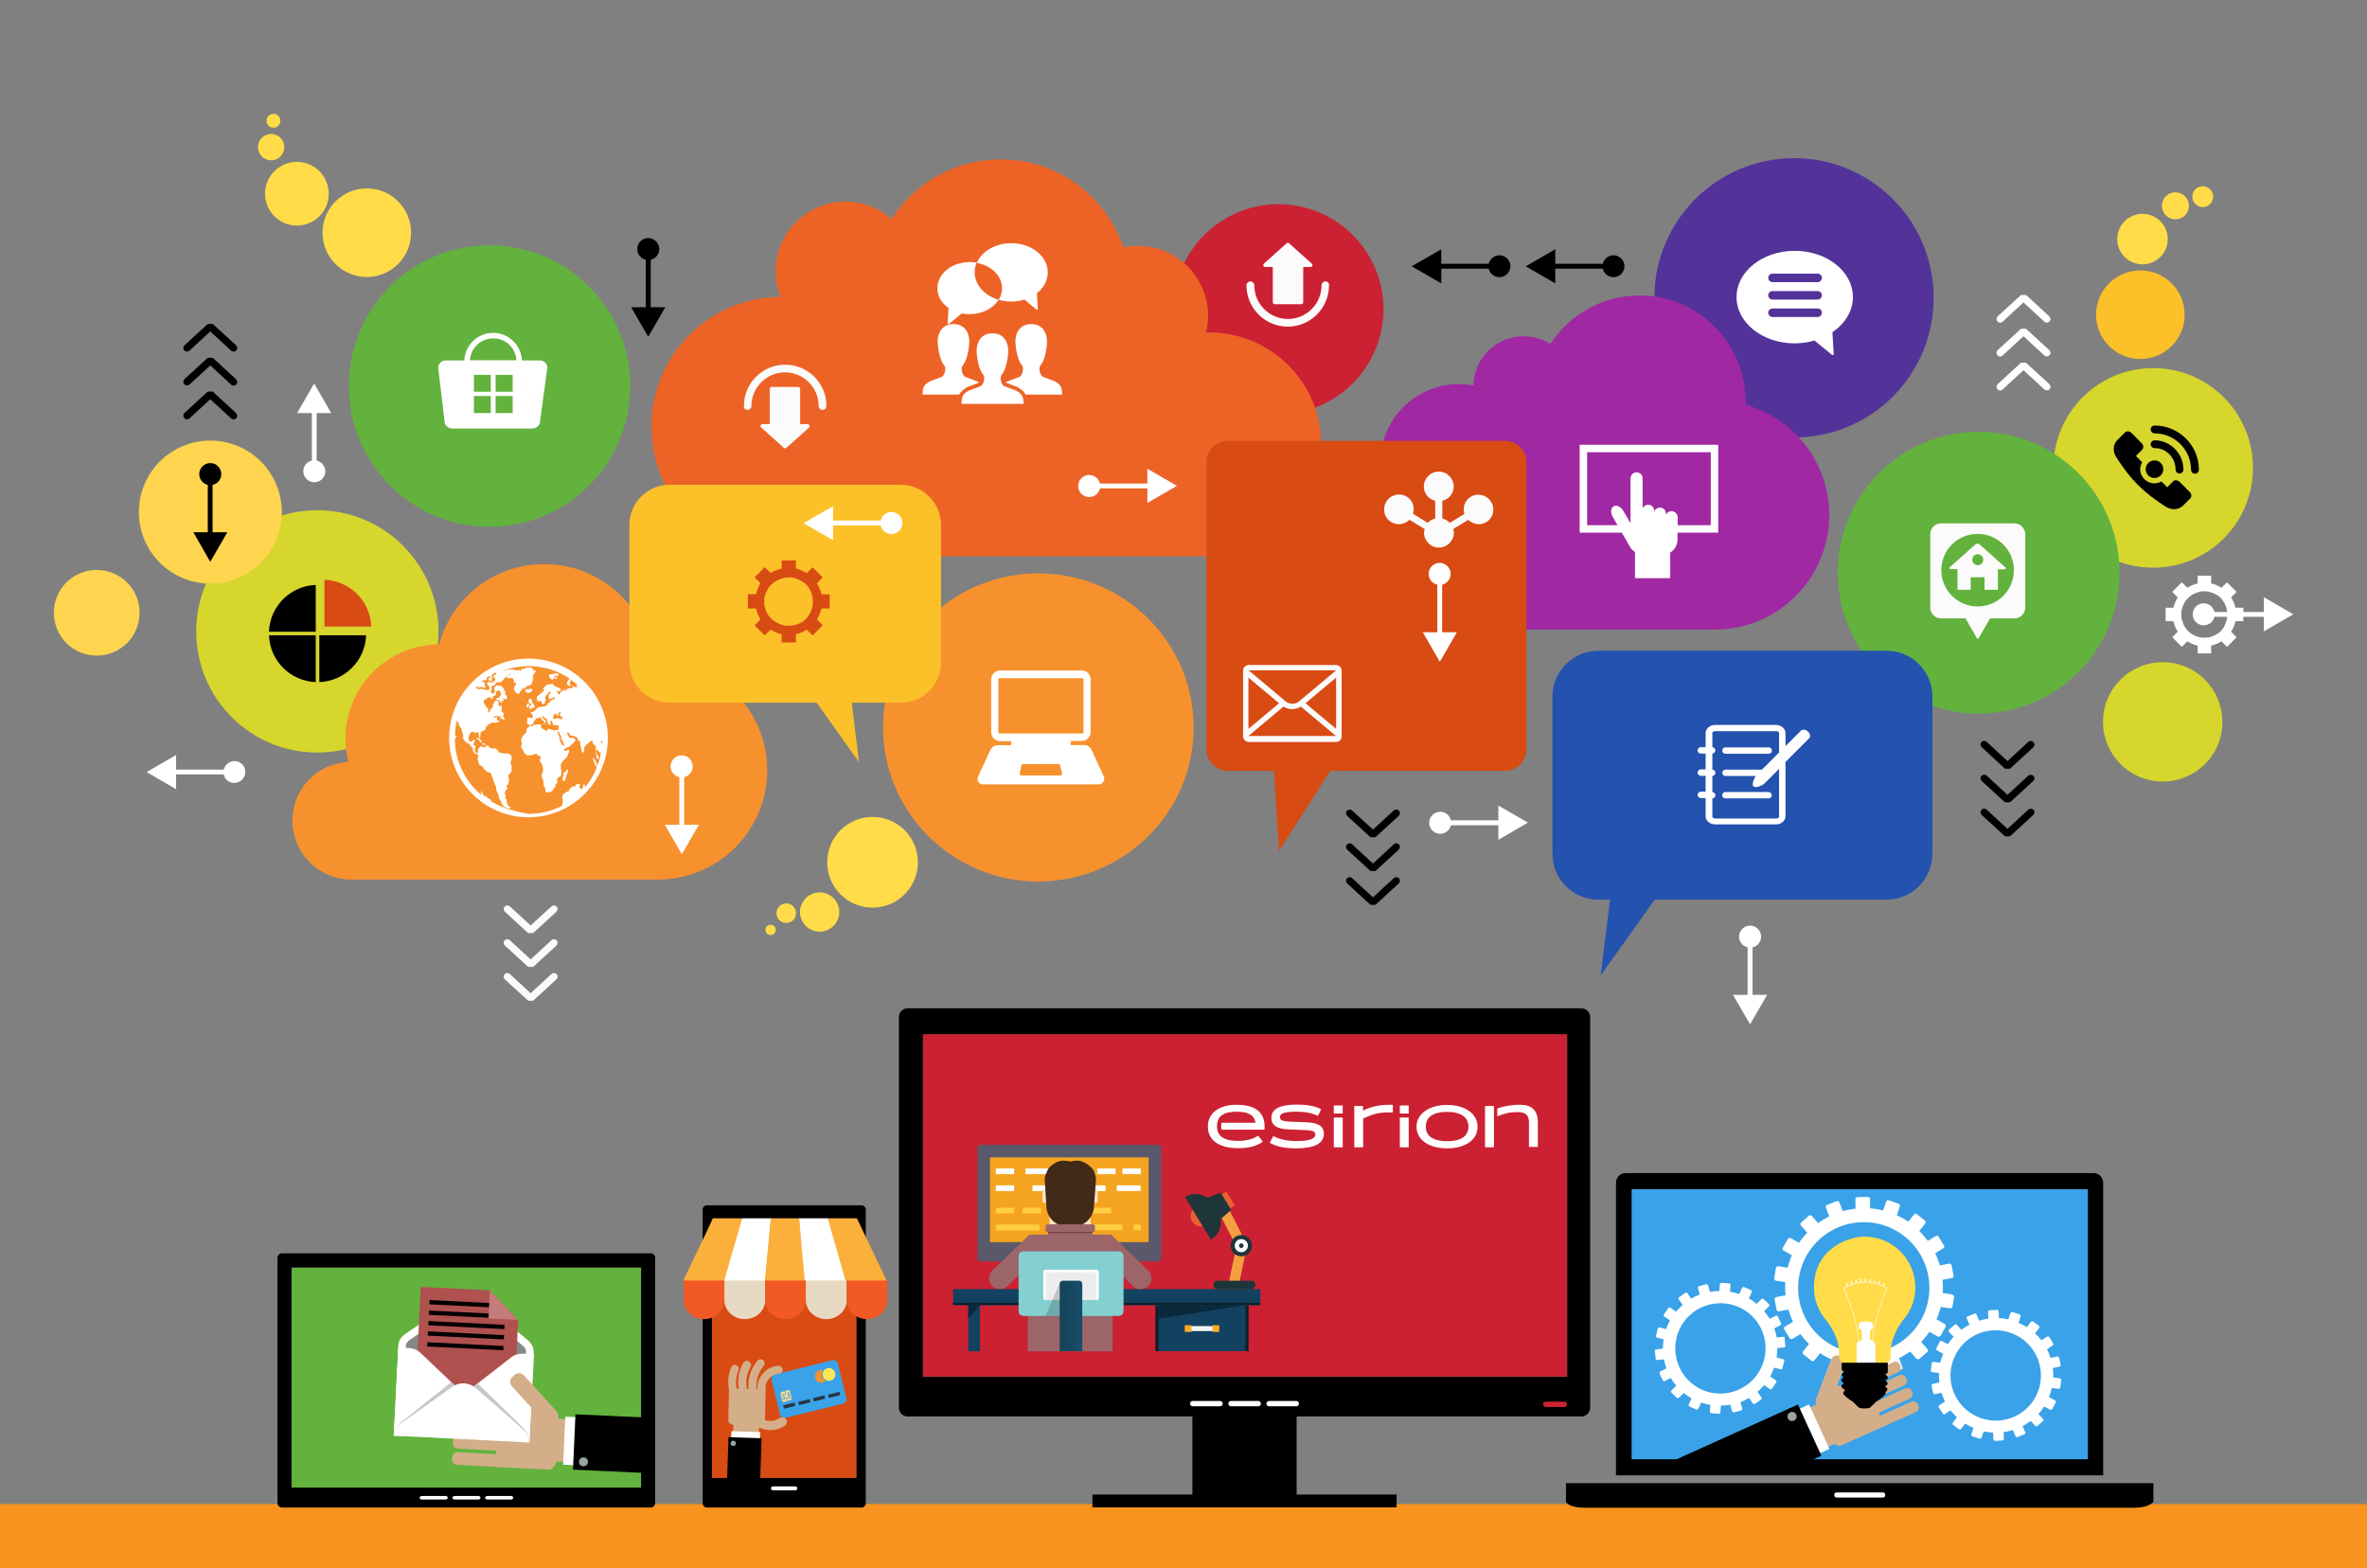 <svg xmlns="http://www.w3.org/2000/svg" viewBox="0 0 1330.6 881.6"><rect x="0" y="0" width="1330.6" height="881.6" fill="#808080" stroke="none"/><style>.st0{display:none;fill:#0DB8BC;} .st1{fill:#F7931E;} .st2{fill:#62B23D;} .st3{fill:#EDD0B9;} .st4{fill:#D3AE89;} .st5{fill:#FFEE99;} .st6{fill:#FFFFFF;} .st7{fill:#878787;} .st8{fill:#AF514F;} .st9{fill:#C67B7B;} .st10{fill:#C6C6C6;} .st11{fill:#97A5A6;} .st12{fill:#D84B13;} .st13{fill:#3AA2E8;} .st14{fill:#263542;} .st15{fill:#FFE655;} .st16{fill:#F7912D;} .st17{fill:#FAD991;} .st18{fill:#CC2132;} .st19{fill:#D6D62D;} .st20{fill:#FFD550;} .st21{fill:#533399;} .st22{fill:#ED6326;} .st23{fill:#A028A3;} .st24{fill:#FCC029;} .st25{fill:#2352AF;} .st26{fill:#FFDC48;} .st27{fill:#FBFBFB;} .st28{fill:#F15A24;} .st29{fill:#E8D9C2;} .st30{fill:#FBB03B;} .st31{display:none;opacity:0.58;} .st32{display:inline;fill-rule:evenodd;clip-rule:evenodd;fill:#F7912D;} .st33{display:none;} .st34{display:inline;fill:#D3AE89;} .st35{display:inline;} .st36{opacity:0.5;fill:#FFFFFF;} .st37{fill:#CE4217;} .st38{fill:#08222D;} .st39{fill:#5A586B;} .st40{fill:#F5A41F;} .st41{fill:#134160;} .st42{fill:#0A293A;} .st43{fill:#F6F6F6;} .st44{fill:#FBAB20;} .st45{fill:#F49F42;} .st46{fill:#1E363A;} .st47{fill:#EA6232;} .st48{fill:#FFCE45;} .st49{fill:#9C6568;} .st50{fill:#F9E3C1;} .st51{fill:#432918;} .st52{fill:#66363B;} .st53{fill:#84D0D0;} .st54{fill:#EDEDED;} .st55{opacity:0.2;fill:#1D1D1B;} .st56{fill:url(#SVGID_1_);}</style><g id="_x2014_ŽÓť_x5F_1"><path class="st1" d="M0 845.4h1330.6v36.4H0z"/><path class="st2" d="M164 712.5h196.5v123.8H164z"/><path class="st3" d="M281.6 797.4c1.6.1 3-1.2 3.1-2.8l.1-1.2c.1-1.6-1.2-3-2.8-3.1l-23.3-1.2c-1.6-.1-3 1.2-3.1 2.8l-.1 1.2c-.1 1.6 1.2 3 2.8 3.1l23.3 1.2zM281.1 806.4c1.6.1 3-1.2 3.1-2.8l.1-1.2c.1-1.6-1.2-3-2.8-3.1l-23.3-1.2c-1.6-.1-3 1.2-3.1 2.8l-.1 1.2c-.1 1.6 1.2 3 2.8 3.1l23.3 1.2z"/><path class="st4" d="M280.7 815.5c1.6.1 3-1.2 3.1-2.8l.1-1.2c.1-1.6-1.2-3-2.8-3.1l-23.3-1.2c-1.6-.1-3 1.2-3.1 2.8l-.1 1.2c-.1 1.6 1.2 3 2.8 3.1l23.3 1.2zM280.2 824.6c1.6.1 3-1.2 3.1-2.8l.1-1.2c.1-1.6-1.2-3-2.8-3.1l-23.3-1.2c-1.6-.1-3 1.2-3.1 2.8l-.1 1.2c-.1 1.6 1.2 3 2.8 3.1l23.3 1.2z"/><path class="st4" d="M280.2 790.2l30 1.5c2.2.1 3.9 2.9 3.7 6.3l-1.1 22.2c-.2 3.3-2.1 6-4.3 5.9l-30-1.5 1.7-34.4z"/><path class="st5" d="M297.4 810.5l2.5-50.4c.1-2.4-1-4.8-3.1-6.6l-26.9-22.6c-1.8-1.5-4.2-2.4-6.5-2.5-2.4-.1-4.8.5-6.7 1.8l-29 19.8c-2.3 1.6-3.6 3.9-3.7 6.3l-2.5 50.4 75.9 3.8z"/><path class="st6" d="M299.9 760.1c.1-2.4-1-4.8-3.1-6.6l-26.9-22.6c-1.8-1.5-4.2-2.4-6.5-2.5-2.4-.1-4.8.5-6.7 1.8l-29 19.8c-2.3 1.6-3.6 3.9-3.7 6.3l-2.5 50.4 76.1 3.8 2.3-50.4z"/><path class="st7" d="M225.8 802.7l2.3-46v-.2c.1-1.2.8-2.3 1.9-3.1l29-19.8c1.2-.8 2.6-1.2 4.2-1.1 1.5.1 3 .6 4 1.5l26.9 22.6c1.1.9 1.6 2.1 1.6 3.2v.3l-2.3 45.9-67.6-3.3z"/><path class="st8" d="M275.4 725.3l-38.9-1.9-3.9 79.1 55.5 2.8 3.2-63.4z"/><path d="M241.495 730.775l38.454 1.923-.12 2.397-38.455-1.923zM241.197 736.668l42.75 2.138-.12 2.397-42.75-2.138zM240.896 742.567l42.75 2.138-.12 2.397-42.75-2.138zM240.6 748.367l42.748 2.138-.12 2.397-42.748-2.138zM240.297 754.468l42.75 2.138-.12 2.397-42.75-2.138z"/><path class="st9" d="M275.4 725.3l-.8 15.8 16.7.8z"/><path class="st6" d="M297.6 810.8l-6-.3c-2.4-.1-4.7-1-6.3-2.6L265 788.6c-1.4-1.3-2-2.9-1.9-4.4.1-1.5.9-3.1 2.4-4.2l22.1-17.2c1.7-1.3 4.1-2 6.6-1.9l6 .3-2.6 49.6zm-76.3-3.8l6 .3c2.4.1 4.8-.6 6.6-1.9l22.1-17.2c1.5-1.2 2.3-2.7 2.4-4.2.1-1.5-.6-3.1-1.9-4.4l-20.3-19.3c-1.6-1.5-3.9-2.4-6.3-2.6l-6-.3-2.6 49.6z"/><path class="st10" d="M233.9 805.4l22.1-17.2c1.5-1.2 2.3-2.7 2.4-4.2.1-1.5-.6-3.1-1.9-4.4l-2.8-2.7-28.4 22.7c-2.3 1.8-3.6 4.5-3.8 7.3v.2l6 .3c2.2 0 4.6-.7 6.4-2zM297.4 810.6c.1-2.8-1-5.6-3-7.7l-25.9-25.3-3 2.3c-1.5 1.2-2.3 2.7-2.4 4.2-.1 1.5.6 3.1 1.9 4.4l20.3 19.3c1.6 1.5 3.9 2.4 6.3 2.6l5.7.3.1-.1z"/><path class="st6" d="M254.2 779.6l-29.1 20.7c-2.3 1.6-3.6 4-3.8 6.5v.2l76.1 3.8v-.2c.1-2.5-1-5-3.1-6.9l-26.9-23.5c-1.8-1.6-4.2-2.5-6.5-2.6-2.3-.1-4.7.5-6.7 2z"/><path class="st4" d="M305.8 799.1c1.4 1.6 3.8 1.7 5.4.3l1.1-1c1.6-1.4 1.7-3.8.3-5.4l-18-19.8c-1.4-1.6-3.8-1.7-5.4-.3l-1.1 1c-1.6 1.4-1.7 3.8-.3 5.4l18 19.8z"/><path class="st4" d="M309.025 821.36l1.072-23.977 20.18.902-1.072 23.976z"/><path class="st6" d="M316.567 823.318l1.206-26.973 22.677 1.014-1.206 26.972z"/><path d="M364.9 796.9l-1.4 31.1-41.4-1.9 1.4-31.1z"/><circle class="st11" cx="328" cy="821.7" r="2.5"/><path d="M365.8 704.5H158.5c-1.4 0-2.5 1.1-2.5 2.5v137.9c0 1.4 1.1 2.5 2.5 2.5h207.3c1.4 0 2.5-1.1 2.5-2.5V707c0-1.4-1.1-2.5-2.5-2.5zm-5.4 131.7H163.9V712.5h196.5v123.7z"/><path class="st12" d="M400.2 685.2h81.3v145.6h-81.3z"/><path class="st13" d="M475.8 786c.3 1.3-.5 2.7-1.8 3l-32.5 8c-1.3.3-2.7-.5-3-1.8l-4.8-19.6c-.3-1.3.5-2.7 1.8-3l32.5-8c1.3-.3 2.7.5 3 1.8l4.8 19.6z"/><path class="st14" d="M440.235 789.987l6.41-1.57.452 1.844-6.41 1.573zM448.714 788.016l6.41-1.57.453 1.844-6.41 1.57zM457.046 785.912l6.41-1.572.452 1.845-6.41 1.572zM465.453 783.95l6.41-1.574.453 1.845-6.41 1.574z"/><circle class="st15" cx="466" cy="772.6" r="3.6"/><path class="st16" d="M462 773.6c-.3-1.2 0-2.4.7-3.4-.6-.2-1.2-.2-1.8 0-1.9.5-3.1 2.4-2.6 4.3s2.4 3.1 4.3 2.6c.6-.2 1.2-.5 1.6-.9-1.1-.4-1.9-1.4-2.2-2.6z"/><path class="st17" d="M440.3 783.7l1.2-.3-.3-1.4-1.8.4c-.5.1-.8.6-.7 1.1l.1.5 1.5-.3z"/><path class="st17" d="M441.9 783.6l-1.2.3.5 2.1 2.1-.5-.6-2.3v-.2l1.6-.4-.1-.5c-.1-.5-.6-.8-1.1-.7l-1.6.4.4 1.8z"/><path class="st17" d="M444.993 785.17l-1.262.308-.213-.874 1.262-.31zM444.702 783.852l-1.262.31-.215-.874 1.263-.31zM440.674 785.22l.214.875-1.554.38-.214-.874zM443.7 785.8h-.2l-1.1.3.3 1.4 1.6-.4c.5-.1.8-.6.7-1.1l-.1-.5-1.2.3zM438.797 784.457l1.554-.38.215.874-1.554.382zM442.2 786.2l-1 .2-.2.1-1.5.4.1.5c.1.5.6.8 1.1.7l1.8-.4-.3-1.5z"/><path class="st4" d="M430.4 781l-.4 18c0 1.3-1.7 2.4-3.7 2.3L413 801c-2 0-3.6-1.2-3.6-2.5l.4-18 20.6.5z"/><path class="st4" d="M428.7 783c-.2 0-.3.1-.5.1-1.2.1-2.3-.9-2.4-2.1-.4-6.9 4.9-12.9 11.8-13.3 1.2-.1 2.3.9 2.4 2.1.1 1.2-.9 2.3-2.1 2.4-4.4.3-7.9 4.1-7.6 8.5.1 1.1-.6 2-1.6 2.3zM441.5 797.4l.4.4c.8 1.2.5 2.8-.7 3.6-6.6 4.5-15.7 2.7-20.2-3.9-.8-1.2-.5-2.8.7-3.6 1.2-.8 2.8-.5 3.6.7 2.9 4.3 8.7 5.4 13 2.5 1-.6 2.3-.5 3.2.3z"/><path class="st4" d="M424.1 783.5l-.9.3c-1.2.1-2.3-.8-2.4-2-.6-6.6 1-12.1 5-16.9.8-1 2.2-1.1 3.2-.3s1.1 2.2.3 3.2c-3.2 3.9-4.4 8.2-4 13.6 0 .8-.5 1.6-1.2 2.1z"/><path class="st4" d="M419.5 784.8c-.2.2-.5.3-.8.4-1.2.3-2.4-.4-2.8-1.6-1.7-6.4-1.1-12.1 2-17.5.6-1.1 2-1.5 3.1-.9s1.5 2 .9 3.1c-2.5 4.4-3 8.9-1.6 14.1.2 1-.1 1.9-.8 2.4z"/><path class="st4" d="M415 786.9c-.2.2-.5.4-.8.5-1.1.5-2.5-.1-2.9-1.2-2.5-6.1-2.6-11.9-.3-17.6.5-1.2 1.8-1.7 2.9-1.2 1.2.5 1.7 1.8 1.2 2.9-1.9 4.7-1.8 9.2.3 14.2.4.9.2 1.8-.4 2.4zM412.323 800.004l14.393.476-.4 12.094-14.394-.476z"/><path class="st6" d="M411.15 804.474l16.193.537-.45 13.594-16.193-.537z"/><path d="M409.526 807.836l18.59.616-.8 24.188-18.59-.616z"/><circle class="st11" cx="412.2" cy="811.3" r="1.5"/><path d="M484.3 677.5h-86.9c-1.3 0-2.4 1.1-2.4 2.4V845c0 1.3 1.1 2.4 2.4 2.4h86.9c1.3 0 2.4-1.1 2.4-2.4V679.9c0-1.3-1.1-2.4-2.4-2.4zm-2.8 153.3h-81.3V685.2h81.3v145.6z"/><path class="st18" d="M518.8 581.3H881v192.5H518.8z"/><path class="st13" d="M913.1 664.1h264.5v161.8H913.1z"/><path class="st6" d="M1021 837h48.8v8.1H1021zM447 837.7h-12.4c-.7 0-1.2-.5-1.2-1.1 0-.6.5-1.1 1.2-1.1H447c.7 0 1.2.5 1.2 1.1.1.7-.5 1.1-1.2 1.1zM250.4 842.9h-13.2c-.7 0-1.3-.4-1.3-1 0-.5.6-1 1.3-1h13.2c.7 0 1.3.4 1.3 1s-.6 1-1.3 1zM268.8 842.9h-13.2c-.7 0-1.3-.4-1.3-1 0-.5.6-1 1.3-1h13.2c.7 0 1.3.4 1.3 1s-.6 1-1.3 1zM287.2 842.9H274c-.7 0-1.3-.4-1.3-1 0-.5.6-1 1.3-1h13.2c.7 0 1.3.4 1.3 1s-.6 1-1.3 1z"/><path d="M119.6 220.1h-2.8l-13.1 12c-.8.8-.9 2.1-.1 2.9.4.4 1 .7 1.5.7s1-.2 1.4-.5l11.7-10.8 11.7 10.8c.8.8 2.1.7 2.9-.1.8-.8.7-2.1-.1-2.9l-13.1-12.1zM119.6 201.1h-2.8l-13.1 12c-.8.8-.9 2.1-.1 2.9.4.4 1 .7 1.5.7s1-.2 1.4-.5l11.7-10.8 11.7 10.8c.8.8 2.1.7 2.9-.1.8-.8.7-2.1-.1-2.9l-13.1-12.1zM105.1 197.6c.5 0 1-.2 1.4-.5l11.7-10.8 11.7 10.8c.8.8 2.1.7 2.9-.1.8-.8.7-2.1-.1-2.9l-13.1-12h-2.8l-13.1 12c-.8.8-.9 2.1-.1 2.9.4.4 1 .6 1.5.6z"/><path class="st2" d="M196.1 217c0-43.7 35.4-79.1 79.1-79.1 43.7 0 79.1 35.4 79.1 79.1 0 43.7-35.4 79.1-79.1 79.1-43.7.1-79.1-35.4-79.1-79.1z"/><path class="st19" d="M110.3 354.9c0-37.6 30.5-68.1 68.1-68.1 37.6 0 68.1 30.5 68.1 68.1 0 37.6-30.5 68.1-68.1 68.1-37.6.1-68.1-30.4-68.1-68.1z"/><path class="st20" d="M110.6 327.3c-21.8-4.2-36-25.3-31.8-47.1 4.2-21.8 25.3-36 47.1-31.8 21.8 4.2 36 25.3 31.8 47.1-4.2 21.8-25.3 36.1-47.1 31.8zM49.8 368.1c-13.1-2.5-21.6-15.2-19.1-28.2 2.5-13.1 15.2-21.6 28.2-19.1C72 323.3 80.6 335.9 78 349c-2.5 13.1-15.1 21.6-28.2 19.1z"/><path class="st18" d="M661.6 158.9c8.2-31.5 40.5-50.5 72-42.2 31.5 8.2 50.5 40.5 42.2 72-8.2 31.5-40.5 50.5-72 42.2-31.5-8.2-50.5-40.4-42.2-72z"/><path class="st19" d="M1209.4 438.7c-18.2-3.5-30.1-21.1-26.6-39.3 3.5-18.2 21.1-30.1 39.3-26.6 18.2 3.5 30.1 21.1 26.6 39.4-3.4 18.1-21.1 30-39.3 26.5zM1266.5 263c0-31-25.1-56.1-56.1-56.1s-56.1 25.1-56.1 56.1 25.1 56.1 56.1 56.1 56.1-25.1 56.1-56.1z"/><path class="st2" d="M1191.5 321.9c0-43.7-35.5-79.2-79.2-79.2s-79.2 35.5-79.2 79.2 35.5 79.2 79.2 79.2c43.8 0 79.2-35.4 79.2-79.2z"/><path class="st21" d="M1087 167.4c0-43.4-35.1-78.5-78.5-78.5S930 124.1 930 167.4c0 43.4 35.2 78.5 78.5 78.5 43.4.1 78.5-35.1 78.5-78.5z"/><path class="st16" d="M671 408.9c0-47.8-39.1-86.6-87.3-86.6-48.2 0-87.3 38.8-87.3 86.6s39.1 86.6 87.3 86.6c48.2-.1 87.3-38.8 87.3-86.6z"/><path class="st22" d="M679.8 186.9H678c.7-3 1.1-6.1 1.1-9.4 0-21.7-17.6-39.3-39.3-39.3-2.8 0-5.6.3-8.2.9-9.8-28.8-37-49.5-69.1-49.5-25.7 0-48.4 13.3-61.3 33.5-6.9-6.1-16-9.8-25.9-9.8-21.7 0-39.3 17.6-39.3 39.3 0 5.1 1 9.9 2.7 14.3-40.1.2-72.5 32.8-72.5 72.9 0 40.3 32.6 72.9 72.9 72.9h240.6c34.8 0 63-28.2 63-62.9 0-34.8-28.2-62.9-62.9-62.9z"/><path class="st16" d="M195.8 428.3c-1.1-4.2-1.6-8.6-1.6-13.1 0-29.1 23.5-52.8 52.6-53 7.1-26 30.9-45.1 59.2-45.1 31.6 0 57.6 23.9 61 54.6 1 0 2-.1 2.9-.1 33.9 0 61.4 27.5 61.4 61.4s-27.5 61.4-61.4 61.4H197.4c-18.2 0-33-14.8-33-33-.1-17.9 13.9-32.3 31.4-33.1z"/><path class="st23" d="M776.5 267.7c-.4-2.4-.6-4.9-.6-7.5 0-24.5 19.8-44.3 44.3-44.3 2.8 0 5.4.3 8.1.7.3-15.3 12.8-27.6 28.2-27.6 5.5 0 10.7 1.6 15 4.3 10.7-16.3 29.1-27.2 50.1-27.2 33 0 59.7 26.7 59.7 59.7v1.7c27.1 7.6 47 32.5 47 62 0 35.6-28.8 64.4-64.4 64.4H784.7c-24.1 0-43.6-19.5-43.6-43.6-.2-21 15.1-38.8 35.4-42.6z"/><path class="st24" d="M506.3 272.5H376.4c-12.5 0-22.6 10.1-22.6 22.6v77.3c0 12.5 10.1 22.6 22.6 22.6h82.7l23.8 33.4-4.1-33.4h27.6c12.5 0 22.6-10.1 22.6-22.6V295c-.1-12.4-10.2-22.5-22.7-22.5z"/><path class="st25" d="M898.5 365.8h162c14.2 0 25.8 11.5 25.8 25.8v88.3c0 14.2-11.5 25.8-25.8 25.8H930.2l-30.4 42.6 5.3-42.6h-6.6c-14.2 0-25.8-11.5-25.8-25.8v-88.3c0-14.3 11.6-25.8 25.8-25.8z"/><path class="st12" d="M690.2 247.8h155.9c6.6 0 12 5.4 12 12v161.5c0 6.6-5.4 12-12 12h-98.3l-28.8 45-2.9-45h-25.9c-6.6 0-12-5.4-12-12V259.8c0-6.6 5.4-12 12-12z"/><path d="M907 143.5c-2.9 0-5.4 2.1-6 4.8h-26.7v-8.2l-16.6 9.6 16.6 9.6V151H901c.6 2.8 3.1 4.8 6 4.8 3.4 0 6.2-2.8 6.2-6.2 0-3.3-2.8-6.1-6.2-6.1zM842.9 143.5c-2.9 0-5.4 2.1-6 4.8h-26.7v-8.2l-16.6 9.6 16.6 9.6V151h26.7c.6 2.8 3.1 4.8 6 4.8 3.4 0 6.2-2.8 6.2-6.2 0-3.3-2.8-6.1-6.2-6.1z"/><path class="st6" d="M178 258.9v-26.7h8.2l-9.6-16.6-9.6 16.6h8.3v26.7c-2.8.6-4.8 3.1-4.8 6 0 3.4 2.8 6.2 6.2 6.2 3.4 0 6.2-2.8 6.2-6.2-.1-2.9-2.2-5.4-4.9-6zM1239.6 344h35.9v2.7h-35.9z"/><path class="st6" d="M1238.8 351.5c-3.4 0-6.2-2.8-6.2-6.2 0-3.4 2.8-6.2 6.2-6.2 3.4 0 6.2 2.8 6.2 6.2 0 3.5-2.8 6.2-6.2 6.2zM1272.6 354.9l16.6-9.6-16.6-9.6zM858.9 462.4l-16.6-9.6v8.3h-26.7c-.6-2.8-3.1-4.8-6-4.8-3.4 0-6.2 2.8-6.2 6.2 0 3.4 2.8 6.2 6.2 6.2 2.9 0 5.4-2.1 6-4.8h26.7v8.2l16.6-9.7z"/><path d="M365.8 172.7V146c2.8-.6 4.8-3.1 4.8-6 0-3.4-2.8-6.2-6.2-6.2-3.4 0-6.2 2.8-6.2 6.2 0 2.9 2.1 5.4 4.8 6v26.7h-8.2l9.6 16.6 9.6-16.6h-8.2z"/><path class="st6" d="M985.2 559.2v-26.7c2.8-.6 4.8-3.1 4.8-6 0-3.4-2.8-6.2-6.2-6.2-3.4 0-6.2 2.8-6.2 6.2 0 2.9 2.1 5.4 4.8 6v26.7h-8.2l9.6 16.6 9.6-16.6h-8.2zM131.8 427.8c-2.9 0-5.4 2.1-6 4.8H99v-8.2L82.4 434l16.6 9.6v-8.3h26.7c.6 2.8 3.1 4.8 6 4.8 3.4 0 6.2-2.8 6.2-6.2.1-3.3-2.7-6.1-6.1-6.1zM1124.4 219.5c-.6 0-1.1-.2-1.5-.7-.8-.8-.7-2.1.1-2.9l13.1-12h2.8l13.1 12c.8.8.9 2.1.1 2.9-.8.8-2.1.9-2.9.1l-11.7-10.8-11.7 10.8c-.4.4-.9.6-1.4.6zM1124.4 200.4c-.6 0-1.1-.2-1.5-.7-.8-.8-.7-2.1.1-2.9l13.1-12h2.8l13.1 12c.8.8.9 2.1.1 2.9-.8.8-2.1.9-2.9.1l-11.7-10.8-11.7 10.8c-.4.5-.9.6-1.4.6zM1124.4 181.4c-.6 0-1.1-.2-1.5-.7-.8-.8-.7-2.1.1-2.9l13.1-12h2.8l13.1 12c.8.8.9 2.1.1 2.9-.8.8-2.1.9-2.9.1l-11.7-10.8-11.7 10.8c-.4.4-.9.6-1.4.6z"/><g><path d="M1127.1 432.1h2.8l13.1-12c.8-.8.9-2.1.1-2.9-.4-.4-1-.7-1.5-.7s-1 .2-1.4.5l-11.7 10.8-11.7-10.8c-.8-.8-2.1-.7-2.9.1-.8.8-.7 2.1.1 2.9l13.1 12.1zM1141.6 435.5c-.5 0-1 .2-1.4.5l-11.7 10.8-11.7-10.8c-.8-.8-2.1-.7-2.9.1-.8.8-.7 2.1.1 2.9l13.1 12h2.8l13.1-12c.8-.8.9-2.1.1-2.9-.4-.3-1-.6-1.5-.6zM1141.6 454.6c-.5 0-1 .2-1.4.5l-11.7 10.8-11.7-10.8c-.8-.8-2.1-.7-2.9.1-.8.8-.7 2.1.1 2.9l13.1 12h2.8l13.1-12c.8-.8.9-2.1.1-2.9-.4-.4-1-.6-1.5-.6z"/></g><g><circle class="st24" cx="1203.2" cy="176.9" r="24.9"/><circle class="st26" cx="1204.4" cy="134.4" r="14.2"/><path class="st26" d="M1234.1 106.4c2.3-2.3 6-2.3 8.3 0 2.3 2.3 2.3 6 0 8.3-2.3 2.3-6 2.3-8.3 0-2.2-2.3-2.3-6 0-8.3z"/><circle class="st26" cx="1222.9" cy="115.7" r="7.6"/></g><circle class="st26" cx="490.5" cy="484.7" r="25.5"/><path class="st26" d="M463.3 501.9c5.9 1.4 9.6 7.4 8.2 13.3-1.4 5.9-7.4 9.6-13.3 8.2-5.9-1.4-9.6-7.4-8.2-13.3 1.5-5.9 7.4-9.6 13.3-8.2z"/><circle class="st26" cx="442" cy="513.3" r="5.5"/><circle class="st26" cx="433.2" cy="522.7" r="2.9"/><path class="st6" d="M1254.2 335.8l3.1-3.1-5.4-5.4-3.1 3.1c-1.7-1.1-3.7-2-5.8-2.4v-4.4h-7.6v4.4c-2.1.4-4.1 1.3-5.8 2.4l-3.1-3.1-5.4 5.4 3.1 3.1c-1.1 1.8-1.9 3.7-2.4 5.8h-4.4v7.6h4.4c.4 2.1 1.3 4.1 2.4 5.9l-3.1 3.1 5.4 5.4 3.1-3.1c1.8 1.1 3.7 2 5.8 2.4v4.4h7.6v-4.4c2.1-.5 4.1-1.3 5.8-2.4l3.1 3.1 5.4-5.4-3.1-3.1c1.2-1.8 2-3.8 2.5-5.9h4.4v-7.6h-4.4c-.5-2.1-1.4-4-2.5-5.8zM1252 346v.8c0 .2-.1.4-.1.6v.1c0 .2-.1.3-.1.5v.2c-.1.1-.1.3-.1.4 0 .1 0 .1-.1.2-.2.9-.6 1.8-1 2.7-.1.1-.2.3-.2.4v.1c-.1.1-.2.2-.2.4-.2.4-.5.8-.8 1.1v.1l-.3.3v.1c-.4.4-.8.9-1.3 1.3-.1 0-.1 0-.1.1l-.3.3h-.1c-.3.3-.7.5-1.1.8h-.1c-.1.1-.3.1-.4.2l-.1.1c-.1.1-.3.1-.4.2-.7.4-1.4.7-2.1.9-.2 0-.3.1-.5.2h-.2c-.1 0-.3.1-.4.1h-.2c-.2 0-.3.1-.5.1h-.1c-.2 0-.4 0-.6.1H1240h-2.2c-.2 0-.4 0-.6-.1-.2 0-.3-.1-.5-.1h-.2c-.1 0-.3-.1-.4-.1h-.2c-.2-.1-.3-.1-.5-.2-.8-.2-1.5-.5-2.2-.9-.1-.1-.3-.1-.4-.2v-.1c-.1-.1-.3-.1-.4-.2h-.1c-.4-.2-.8-.5-1.1-.8h-.1l-.3-.3s-.1 0-.1-.1c-.5-.4-.9-.8-1.3-1.3v-.1l-.3-.3-.1-.1c-.3-.4-.6-.7-.8-1.1-.1-.1-.2-.2-.2-.4 0 0 0-.1-.1-.1-.1-.1-.1-.2-.2-.4-.4-.9-.8-1.8-1-2.7 0-.1 0-.1-.1-.2 0-.1-.1-.3-.1-.4 0-.1 0-.1-.1-.2 0-.2 0-.3-.1-.5v-.1c0-.2-.1-.4-.1-.6v-.2-.4-.2-.6-.6-.2-.4-.2c0-.2.1-.4.1-.6v-.1c0-.2.1-.3.1-.5 0-.1 0-.1.1-.2 0-.1 0-.2.1-.4 0-.1.1-.1.1-.2.1-.2.1-.4.1-.5.3-.8.5-1.5.9-2.2.1-.1.2-.3.2-.4l.1-.1c.1-.1.1-.2.2-.4.2-.4.5-.8.8-1.1 0 0 .1 0 .1-.1l.3-.3v-.1c.4-.5.8-.9 1.3-1.3 0 0 .1 0 .1-.1l.3-.3h.1c.3-.3.7-.6 1.1-.8.1-.1.3-.2.4-.2.1-.1.3-.1.4-.2.7-.4 1.4-.7 2.2-.9.2-.1.3-.1.5-.1.1 0 .1 0 .2-.1.1 0 .3-.1.4-.1.1 0 .1 0 .2-.1.2 0 .3-.1.5-.1s.4 0 .6-.1H1240.5c.2 0 .4.1.6.1h.1c.2 0 .3.1.5.1.1 0 .1 0 .2.1.1 0 .3 0 .4.1.1 0 .1 0 .2.1.2 0 .4.1.5.1.7.2 1.5.5 2.1.9.1.1.3.1.4.2h.1c.1.1.2.1.4.2h.1c.4.2.7.5 1.1.8h.1l.3.3s.1 0 .1.1c.5.4.9.8 1.3 1.3v.1l.3.3v.1c.3.4.6.7.8 1.1.1.1.2.2.2.4.1 0 .1.1.1.1.1.1.2.2.2.4.3.7.7 1.4.9 2.2.1.2.1.4.1.5.1.1.1.1.1.2s.1.3.1.4v.2c.1.2.1.3.1.5v.1c0 .2.1.4.1.6v2z"/><g><path d="M770.4 470.6h2.8l13.1-12c.8-.8.9-2.1.1-2.9-.8-.8-2.1-.9-2.9-.1l-11.7 10.7-11.7-10.7c-.8-.8-2.1-.7-2.9.1-.8.8-.7 2.1.1 2.9l13.1 12zM783.5 474.6l-11.7 10.8-11.7-10.8c-.8-.8-2.1-.7-2.9.1-.8.8-.7 2.1.1 2.9l13.1 12h2.8l13.1-12c.8-.8.9-2.1.1-2.9-.7-.8-2-.9-2.9-.1zM783.5 493.6l-11.7 10.8-11.7-10.8c-.8-.8-2.1-.7-2.9.1-.8.8-.7 2.1.1 2.9l13.1 12h2.8l13.1-12c.8-.8.9-2.1.1-2.9-.7-.8-2-.8-2.9-.1z"/></g><g><path class="st27" d="M296.9 524.5h2.8l13.1-12c.8-.8.9-2.1.1-2.9-.8-.8-2.1-.9-2.9-.1l-11.7 10.7-11.7-10.7c-.8-.8-2.1-.7-2.9.1-.8.8-.7 2.1.1 2.9l13.1 12zM310 528.5l-11.7 10.8-11.7-10.8c-.8-.8-2.1-.7-2.9.1-.8.8-.7 2.1.1 2.9l13.1 12h2.8l13.1-12c.8-.8.9-2.1.1-2.9-.8-.8-2.1-.9-2.9-.1zM310 547.5l-11.7 10.8-11.7-10.8c-.8-.8-2.1-.7-2.9.1-.8.8-.7 2.1.1 2.9l13.1 12h2.8l13.1-12c.8-.8.9-2.1.1-2.9-.8-.8-2.1-.8-2.9-.1z"/></g><path class="st6" d="M465.5 292.6h35.9v2.7h-35.9z"/><g><circle class="st6" cx="501.1" cy="294" r="6.2"/></g><g><path class="st6" d="M468.3 284.5l-16.6 9.6 16.6 9.5z"/></g><path class="st6" d="M612 271.8h35.9v2.7H612z"/><g><circle class="st6" cx="612.3" cy="273.2" r="6.2"/></g><g><path class="st6" d="M645 282.7l16.6-9.6-16.6-9.6z"/></g><g><path class="st6" d="M808 322.3h2.7v35.9H808z"/><path class="st6" d="M803.1 322.6c0-3.4 2.8-6.2 6.2-6.2 3.4 0 6.2 2.8 6.2 6.2 0 3.4-2.8 6.2-6.2 6.2-3.4 0-6.2-2.7-6.2-6.2zM799.8 355.4l9.6 16.6 9.6-16.6z"/></g><path class="st6" d="M381.9 430.5h2.7v35.9h-2.7z"/><g><circle class="st6" cx="383.2" cy="430.8" r="6.2"/></g><g><path class="st6" d="M373.7 463.6l9.6 16.6 9.6-16.6z"/></g><g><path d="M116.8 266.2h2.7v35.9h-2.7z"/><circle cx="118.2" cy="266.5" r="6.2"/><path d="M108.7 299.2l9.5 16.6 9.6-16.6z"/></g><circle class="st26" cx="206.2" cy="130.8" r="24.9"/><circle class="st26" cx="166.9" cy="108.9" r="17.9"/><circle class="st26" cx="152.4" cy="82.7" r="7.4"/><circle class="st26" cx="153.7" cy="67.9" r="3.9"/><g><path class="st28" d="M384.3 719.6v11.2c0 5.9 5.2 10.7 11.5 10.7 6.4 0 11.5-4.8 11.5-10.7v-11.2h-23z"/><path class="st29" d="M407.2 719.6v11.2c0 5.9 5.2 10.7 11.5 10.7 6.4 0 11.5-4.8 11.5-10.7v-11.2h-23z"/><path class="st28" d="M430.1 719.6v11.2c0 5.9 5.2 10.7 11.5 10.7 6.4 0 11.5-4.8 11.5-10.7v-11.2h-23z"/><path class="st29" d="M453 719.6v11.2c0 5.9 5.2 10.7 11.5 10.7 6.4 0 11.5-4.8 11.5-10.7v-11.2h-23z"/><path class="st28" d="M475.9 719.6v11.2c0 5.9 5.2 10.7 11.5 10.7s11.5-4.8 11.5-10.7v-11.2h-23z"/><path class="st30" d="M384.1 719.8h23.1c3.3-11.7 6.7-23.3 10-35h-16.4c-5.5 11.7-11.1 23.3-16.7 35z"/><path class="st6" d="M407.1 719.8h23.1c1.1-11.7 2.2-23.3 3.3-35h-16.3c-3.4 11.7-6.8 23.3-10.1 35z"/><path class="st30" d="M430 719.8h22.6c-1.1-11.7-2.2-23.3-3.4-35h-15.9c-1.1 11.7-2.2 23.3-3.3 35z"/><path class="st6" d="M452.4 719.8h23.1c-3.3-11.7-6.7-23.3-10-35h-16.3c1 11.7 2.1 23.3 3.2 35z"/><path class="st30" d="M475.3 719.8h23.1c-5.6-11.7-11.1-23.3-16.7-35h-16.4c3.4 11.7 6.7 23.3 10 35z"/></g><path class="st6" d="M1098.1 728.1c-.2-.3-.5-.4-.8-.5l-5.2-.8c.2-2.4.1-4.9-.1-7.4l5.2-1c.2 0 .4-.1.6-.3.3-.3.5-.7.4-1.1l-1.1-5.7c-.1-.3-.2-.6-.5-.8-.3-.2-.6-.2-.9-.2l-5.2 1c-.7-2.4-1.6-4.7-2.6-6.9l4.5-2.7c.1 0 .1-.1.2-.1.4-.4.5-1 .2-1.5l-3-4.9c-.3-.6-1.1-.7-1.6-.4l-4.5 2.7c-.7-1-1.5-2-2.3-2.9-.8-.9-1.6-1.8-2.5-2.7l3.3-4.1c.2-.2.3-.6.3-.9 0-.3-.2-.6-.4-.8l-4.5-3.6c-.4-.4-1.1-.4-1.5 0-.1 0-.1.1-.1.1l-3.3 4.1c-2-1.4-4.2-2.6-6.4-3.6l1.7-5c.1-.3.1-.6-.1-.9-.1-.3-.4-.5-.7-.6l-5.4-1.9c-.4-.1-.8-.1-1.2.2-.2.1-.3.3-.3.5l-1.7 5c-2.4-.6-4.8-1-7.3-1.2l-.1-5.3c0-.3-.1-.6-.4-.8-.2-.2-.5-.3-.8-.3l-5.8.1c-.3 0-.5.1-.8.3-.3.2-.4.6-.4.9l.1 5.3c-2.4.3-4.9.7-7.2 1.4l-1.9-4.9c-.1-.3-.3-.5-.6-.7-.3-.1-.6-.1-.9 0l-5.4 2.1c-.1 0-.2.1-.4.2-.4.3-.5.9-.3 1.3l1.9 4.9c-2.2 1.1-4.3 2.4-6.3 3.8l-3.5-4c-.4-.5-1.2-.5-1.7-.1l-4.3 3.8c-.5.4-.5 1.2-.1 1.7l3.5 4c-1.7 1.8-3.3 3.7-4.6 5.7l-4.6-2.6c-.4-.2-1-.2-1.4.1l-.3.3-2.8 5c-.2.3-.2.6-.1.9.1.3.3.6.6.7l4.6 2.6c-1 2.2-1.8 4.6-2.4 7l-5.2-.8c-.3-.1-.7 0-1 .3-.2.2-.3.4-.4.7l-.9 5.7c-.1.6.3 1.3 1 1.4l5.2.8c-.2 2.4-.1 4.9.1 7.4l-5.2 1c-.2 0-.4.1-.5.3-.3.3-.5.7-.4 1.1l1.1 5.7c.1.6.7 1.1 1.4.9l5.2-1c.7 2.4 1.6 4.7 2.6 6.9l-4.5 2.7c-.1 0-.1.1-.2.1-.4.4-.5 1-.2 1.5l3 4.9c.3.6 1.1.7 1.6.4l4.5-2.7c.7 1 1.5 2 2.3 2.9.8.9 1.6 1.8 2.5 2.7l-3.3 4.1c-.4.5-.3 1.3.2 1.7l4.5 3.6c.4.4 1.1.3 1.5 0 0 0 .1-.1.1-.2l3.3-4.1c2 1.4 4.2 2.6 6.4 3.6l-1.7 5c-.2.6.1 1.3.7 1.5l5.4 1.9c.4.1.8 0 1.2-.2.2-.1.3-.3.3-.5l1.7-5c2.4.6 4.8 1 7.3 1.1l.1 5.3c0 .3.1.6.4.8.2.2.5.3.8.3l5.8-.1c.3 0 .5-.1.8-.3.3-.2.4-.6.4-.9l-.1-5.3c2.4-.3 4.9-.7 7.2-1.4l1.9 4.9c.1.3.3.5.6.7.3.1.6.1.9 0l5.4-2.1c.1-.1.2-.1.4-.2.4-.3.5-.9.3-1.3l-1.9-4.9c2.2-1.1 4.3-2.4 6.3-3.8l3.5 4c.4.5 1.2.5 1.7.1l4.4-3.8c.5-.4.5-1.2.1-1.7l-3.5-4c1.7-1.8 3.3-3.7 4.6-5.7l4.6 2.6c.4.2 1 .2 1.4-.1l.3-.3 2.8-5c.3-.6.1-1.3-.5-1.6l-4.6-2.6c1-2.2 1.8-4.6 2.4-7l5.2.8c.3.1.7 0 1-.3.2-.2.4-.4.4-.7l.9-5.7c-.1 0-.2-.3-.4-.6zm-50.4 32.7c-20.4 0-36.9-16.5-36.9-36.9s16.5-36.9 36.9-36.9 36.9 16.5 36.9 36.9-16.5 36.9-36.9 36.9zM1157 762.6c-.2-.1-.4-.2-.6-.1l-3.7.8c-.5-1.7-1.2-3.4-2-4.9l3.2-2.1.3-.3c.1-.3.1-.6 0-.9l-2.2-3.5c-.1-.2-.3-.3-.5-.4-.2 0-.5 0-.7.1l-3.2 2.1c-1.1-1.4-2.3-2.7-3.6-3.9l2.3-3 .1-.1c.2-.4.1-.8-.2-1.1l-3.3-2.5c-.4-.3-.9-.2-1.2.2l-2.3 3c-.8-.5-1.5-.9-2.3-1.3-.8-.4-1.6-.8-2.4-1.1l1.2-3.7c.1-.2 0-.5-.1-.7-.1-.2-.3-.4-.5-.4l-4-1.3c-.4-.1-.8.1-1 .4 0 0 0 .1-.1.1l-1.2 3.6c-1.7-.4-3.5-.6-5.3-.7l-.2-3.8c0-.2-.1-.4-.3-.6-.2-.2-.4-.2-.6-.2l-4.2.2c-.3 0-.6.2-.7.5-.1.1-.1.3-.1.4l.2 3.8c-1.8.2-3.5.6-5.2 1.2l-1.5-3.5c-.1-.2-.3-.4-.5-.5-.2-.1-.4-.1-.7 0l-3.9 1.6c-.2.1-.3.2-.4.4-.1.2-.1.5 0 .7l1.5 3.5c-1.6.8-3.1 1.8-4.5 2.9l-2.6-2.8c-.2-.2-.4-.3-.6-.3-.2 0-.4.1-.6.2l-3.1 2.8-.2.2c-.2.3-.1.7.1 1l2.6 2.8c-1.2 1.3-2.3 2.7-3.2 4.2l-3.4-1.8c-.4-.2-.9-.1-1.2.4l-1.9 3.7c-.2.4-.1.9.4 1.2l3.4 1.8c-.7 1.7-1.2 3.4-1.6 5.1l-3.8-.5c-.4 0-.7.1-.9.5 0 .1-.1.2-.1.3l-.5 4.1c0 .2 0 .5.2.6.1.2.3.3.6.3l3.8.5c-.1 1.8 0 3.6.2 5.3l-3.7.8c-.2.1-.5.2-.6.4-.1.2-.1.4-.1.6l.9 4.1c.1.5.6.8 1 .7l3.7-.8c.5 1.7 1.2 3.3 2 4.9l-3.2 2.1-.3.3c-.1.3-.1.6 0 .9l2.2 3.5c.3.4.8.5 1.2.3l3.2-2.1c1.1 1.4 2.3 2.7 3.6 3.9l-2.3 3-.1.1c-.2.4-.1.8.2 1.1l3.3 2.5c.4.3.9.2 1.2-.2l2.3-3c.8.5 1.5.9 2.3 1.3.8.4 1.6.8 2.4 1.1l-1.2 3.7c-.1.4.1.9.6 1.1l4 1.3c.4.1.8-.1 1-.4 0 0 0-.1.1-.1l1.2-3.6c1.7.4 3.5.6 5.3.7l.2 3.8c0 .5.4.8.9.8l4.2-.2c.3 0 .6-.2.7-.5.1-.1.1-.3.1-.4l-.2-3.8c1.8-.2 3.5-.6 5.2-1.2l1.5 3.5c.1.2.3.4.5.5.2.1.4.1.7 0l3.9-1.6c.2-.1.3-.2.4-.4.1-.2.1-.5 0-.7l-1.5-3.5c1.6-.8 3.1-1.8 4.5-2.9l2.6 2.8c.2.2.4.3.6.3.2 0 .4-.1.6-.2l3.1-2.8.2-.2c.2-.3.1-.7-.1-1l-2.6-2.8c1.2-1.3 2.3-2.7 3.2-4.2l3.4 1.8c.4.2.9.1 1.2-.4l1.9-3.7c.2-.4.1-.9-.4-1.2l-3.4-1.8c.7-1.6 1.2-3.4 1.6-5.1l3.8.5c.4 0 .7-.1.9-.5 0-.1.1-.2.1-.3l.5-4.1c.1-.5-.3-.9-.7-1l-3.8-.5c.1-1.8 0-3.6-.2-5.3l3.7-.8c.2-.1.5-.2.6-.4.1-.2.1-.4.1-.6l-.9-4.1c-.2-.2-.3-.4-.5-.5zm-25.8 34.2c-13.1 5.1-27.8-1.3-33-14.3-5.1-13.1 1.3-27.8 14.3-33 13.1-5.1 27.8 1.3 33 14.3 5.2 13.1-1.2 27.9-14.3 33zM1003.2 751.6c-.2-.1-.4-.2-.6-.2l-3.8.4c-.3-1.7-.8-3.5-1.4-5.1l3.4-1.7c.1-.1.3-.2.3-.3.2-.3.2-.6.1-.9l-1.8-3.8c-.1-.2-.3-.4-.5-.4-.2-.1-.5-.1-.7 0l-3.4 1.7c-.9-1.5-2-3-3.1-4.3l2.7-2.7.1-.1c.2-.3.2-.8-.1-1.1l-3-2.9c-.3-.3-.9-.3-1.2 0l-2.7 2.7c-.7-.6-1.4-1.1-2.1-1.6-.7-.5-1.5-1-2.3-1.4l1.6-3.5c.1-.2.1-.4 0-.7-.1-.2-.2-.4-.4-.5l-3.8-1.7c-.4-.2-.8 0-1.1.3l-.1.1-1.6 3.5c-1.7-.6-3.4-1-5.2-1.3l.3-3.8c0-.2-.1-.5-.2-.6-.2-.2-.4-.3-.6-.3l-4.2-.3c-.3 0-.6.1-.8.4-.1.1-.1.3-.2.4l-.3 3.8c-1.8 0-3.6.2-5.3.5l-1-3.7c-.1-.2-.2-.4-.4-.5-.2-.1-.4-.1-.7-.1l-4 1.1c-.2.1-.4.2-.5.3-.1.2-.2.5-.1.7l1 3.7c-1.7.6-3.3 1.4-4.8 2.3l-2.2-3.1c-.1-.2-.3-.3-.6-.3-.2 0-.5 0-.6.2l-3.4 2.4c-.1.1-.2.1-.2.2-.2.3-.2.7 0 1l2.2 3.1c-1.3 1.2-2.6 2.5-3.7 3.8l-3.2-2.2c-.4-.3-.9-.2-1.2.2l-2.4 3.5c-.3.4-.2.9.2 1.2l3.2 2.2c-.9 1.6-1.6 3.2-2.2 4.9l-3.7-.9c-.3-.1-.7.1-.9.4-.1.1-.1.2-.1.3l-1 4c-.1.2 0 .5.1.6.1.2.3.3.5.4l3.7.9c-.3 1.8-.4 3.6-.4 5.3l-3.8.4c-.3 0-.5.2-.6.4-.1.2-.2.4-.1.6l.4 4.2c0 .5.5.8.9.8l3.8-.4c.3 1.7.8 3.5 1.4 5.1l-3.5 1.7c-.1.1-.3.2-.3.3-.2.3-.2.6-.1.9l1.8 3.8c.2.4.7.6 1.1.4l3.4-1.7c.9 1.5 2 3 3.1 4.3l-2.7 2.7-.1.1c-.2.3-.2.8.1 1.1l3 2.9c.3.3.9.3 1.2 0l2.7-2.7c.7.6 1.4 1.1 2.1 1.6.7.5 1.5 1 2.3 1.4l-1.6 3.5c-.2.4 0 .9.4 1.1l3.8 1.7c.4.2.8 0 1.1-.3 0 0 0-.1.1-.1l1.6-3.5c1.7.6 3.4 1 5.2 1.3l-.3 3.8c0 .5.3.9.8.9l4.2.3c.3 0 .6-.1.8-.4.1-.1.1-.3.1-.4l.3-3.8c1.8 0 3.6-.2 5.3-.5l1 3.7c.1.2.2.4.4.5.2.1.4.1.7.1l4-1.1c.2-.1.4-.2.5-.3.1-.2.2-.5.1-.7l-1-3.7c1.7-.6 3.3-1.4 4.8-2.3l2.2 3.1c.1.2.3.3.6.3.2 0 .5 0 .6-.1l3.4-2.4c.1-.1.2-.1.2-.2.2-.3.2-.7 0-1l-2.2-3.1c1.3-1.2 2.6-2.5 3.7-3.8l3.2 2.2c.4.3.9.2 1.2-.2l2.4-3.5c.3-.4.2-.9-.2-1.2l-3.2-2.2c.9-1.6 1.6-3.2 2.2-4.9l3.7.9c.3.1.7-.1.9-.3.1-.1.1-.2.1-.3l1-4.1c.1-.5-.2-.9-.6-1l-3.7-.9c.3-1.8.4-3.5.4-5.3l3.8-.4c.3 0 .5-.2.6-.4.1-.2.2-.4.1-.6l-.4-4.2c.3-.2.1-.4 0-.6zm-29.6 30.9c-13.6 3.6-27.5-4.5-31-18.1-3.6-13.6 4.5-27.5 18.1-31 13.6-3.6 27.5 4.5 31 18.1 3.5 13.6-4.6 27.4-18.1 31z"/><g><path class="st3" d="M1028.6 789.3c-.7 1.7-2.6 2.6-4.4 2l-1.2-.5c-1.7-.7-2.6-2.6-2-4.4l8.5-22.3c.7-1.7 2.6-2.6 4.4-2l1.2.5c1.7.7 2.6 2.6 2 4.4l-8.5 22.3z"/><path class="st4" d="M1048.1 780c-1.3.6-2.9 0-3.5-1.3l-.4-1c-.6-1.3 0-2.9 1.3-3.5l19-8.6c1.3-.6 2.9 0 3.5 1.3l.4.9c.6 1.3 0 2.9-1.3 3.5l-19 8.7zM1051.4 787.4c-1.3.6-2.9 0-3.5-1.3l-.4-1c-.6-1.3 0-2.9 1.3-3.5l19-8.6c1.3-.6 2.9 0 3.5 1.3l.4.9c.6 1.3 0 2.9-1.3 3.5l-19 8.7zM1054.7 794.8c-1.3.6-2.9 0-3.5-1.3l-.4-1c-.6-1.3 0-2.9 1.3-3.5l19-8.6c1.3-.6 2.9 0 3.5 1.3l.4.9c.6 1.3 0 2.9-1.3 3.5l-19 8.7zM1058.1 802.2c-1.3.6-2.9 0-3.5-1.3l-.4-.9c-.6-1.3 0-2.9 1.3-3.5l19-8.6c1.3-.6 2.9 0 3.5 1.3l.4 1c.6 1.3 0 2.9-1.3 3.5l-19 8.5z"/><path class="st4" d="M1046.9 773.6l-24.4 11c-1.8.8-2.3 3.7-1.1 6.4l8.2 18.1c1.2 2.7 3.7 4.3 5.5 3.4l24.4-11-12.6-27.9z"/><path class="st4" d="M1028.6 789.3c-.7 1.7-2.6 2.6-4.4 2l-1.2-.5c-1.7-.7-2.6-2.6-2-4.4l8.5-22.3c.7-1.7 2.6-2.6 4.4-2l1.2.5c1.7.7 2.6 2.6 2 4.4l-8.5 22.3z"/><path class="st4" d="M1024.3 777.8l-3 8c-.2.4-.3.8-.4 1.3v.1c-.2 1.1 0 2.5.6 3.8l6.4 14.2c1.8-.1 3.6-.4 5.3-1.2 7-3.1 10.1-11.4 6.9-18.3-2.8-6.2-9.5-9.3-15.8-7.9z"/><g><path class="st4" d="M1016.3 818.5l-10.2-22.2 18.7-8.5 10.1 22.2z"/><path class="st6" d="M1016.97 789.44l11.432 25.012-21.01 9.603-11.432-25.012z"/><path d="M1004.7 826.8l-66.7-4.5 72.7-32.8 13.2 28.8z"/><path class="st11" d="M1005 795.3c.5-1.3 2-2 3.3-1.5 1.3.5 2 2 1.5 3.3-.5 1.3-2 2-3.3 1.5-1.4-.4-2-1.9-1.5-3.3z"/></g></g><g><path class="st26" d="M1076.7 723.5c-.1-15.7-12.8-28.4-28.6-28.4-8.5 0-28.4 6.4-28.4 28.6 0 7.2 2.7 13.7 7.1 18.7 0 0 6.9 8.2 7 18V762.3c0 2.8 2.2 5 4.9 5l19.3-.1c3.2 0 4.9-2.3 4.8-5v-1.8-.1c.1-9.7 6.8-18 6.8-18 4.5-5 7.1-11.6 7.1-18.8z"/><path class="st6" d="M1036.3 723.9c.1 0 .1 0 0 0 1.3 2.8 7.8 18.3 8.5 30.5.1 0 .2-.1.3-.1-.7-11.8-6.8-26.7-8.3-30.2h.2c.3 0 .6-.1.9-.2.5-.3.8-.7.9-1.2.2.1.4.2.7.2.2 0 .5 0 .7-.1.5-.2.8-.6 1-1.1.2.2.5.3.9.3.2 0 .3 0 .5-.1.5-.1.9-.5 1.1-.9.3.2.7.4 1 .4h.3c.5-.1.9-.4 1.2-.8.3.3.7.5 1.2.5h.1c.5 0 .9-.3 1.2-.7.3.4.7.6 1.2.7h.1c.5 0 .9-.2 1.2-.5.3.4.7.7 1.2.8h.3c.4 0 .7-.1 1-.4.2.4.6.8 1.1.9.2.1.3.1.5.1.3 0 .6-.1.9-.3.2.5.6.9 1 1.1.2.1.5.1.7.1.2 0 .5-.1.7-.2.1.5.5.9.9 1.2.3.2.6.2.9.2h.2c-1.5 3.4-7.6 18.2-8.3 30.1.1.1.2.1.3.1.7-12.2 7.2-27.7 8.4-30.4h.1c.1 0 .1-.1.1-.2s-.2-.1-.2-.1c-.4.2-.8.2-1.3 0-.4-.2-.7-.7-.8-1.1.1-.1.3-.2.4-.4.1-.2.2-.4.2-.6 0-.1-.1-.3-.3-.3-.1 0-.1-.1-.2-.1-.3 0-.5.3-.5.6v.6c-.3.2-.8.2-1.2.1-.4-.2-.8-.6-.9-1 .1-.1.2-.3.4-.5.1-.2.2-.4.1-.6 0-.1-.2-.2-.3-.3-.2-.1-.3 0-.5.1-.1.1-.2.3-.2.6 0 .2.1.5.1.6-.3.3-.7.3-1.2.2-.4-.1-.8-.5-.9-.8.1-.1.2-.3.3-.5.1-.2.1-.5 0-.6l-.3-.3c-.2 0-.3 0-.4.1-.1.1-.2.3-.1.6 0 .2.1.5.1.6-.3.3-.7.4-1.1.3-.4-.1-.8-.4-1-.7.1-.1.2-.3.3-.5.1-.3.1-.5 0-.6-.1-.1-.2-.2-.3-.2-.2 0-.3 0-.4.2-.1.1-.2.4-.1.6 0 .2.1.4.2.6-.3.3-.7.5-1.1.5-.4 0-.8-.3-1.1-.6.1-.1.2-.3.2-.6.1-.3 0-.5-.1-.7-.1-.1-.2-.2-.4-.2s-.3.1-.4.2c-.1.2-.1.4-.1.6.1.2.2.4.2.5-.2.4-.6.6-1.1.6-.4 0-.8-.2-1.1-.5.1-.1.1-.3.2-.6 0-.3 0-.5-.1-.6-.1-.1-.2-.2-.4-.1-.1 0-.3.1-.3.2-.1.2-.1.4 0 .6.1.2.2.4.3.5-.2.4-.6.7-1 .7-.4.1-.9-.1-1.1-.3 0-.1.1-.4.1-.6 0-.3 0-.5-.1-.6-.1-.1-.3-.2-.4-.1-.1 0-.3.1-.3.3-.1.2-.1.4 0 .6.1.2.2.4.3.5-.2.4-.5.7-1 .9-.4.1-.9 0-1.1-.2 0-.1.1-.4.1-.6 0-.2-.1-.4-.2-.6-.1-.1-.3-.2-.5-.1-.1.1-.3.2-.3.3-.1.2 0 .4.1.6.1.2.3.3.4.4-.1.4-.5.8-.9 1-.4.2-.9.2-1.2 0 0-.1.1-.4 0-.6 0-.4-.2-.6-.5-.6-.1 0-.1 0-.2.1l-.3.3c0 .2 0 .4.2.6.1.2.3.3.4.4-.1.5-.4.9-.8 1.1-.4.2-.9.3-1.3 0h-.2c.2.1.3.2.3.3zm22.7-2.2c0-.2.1-.3.2-.3h.1c.1 0 .1.1.1.1 0 .1 0 .2-.1.3-.1.1-.1.2-.2.2s-.2-.1-.1-.3zm-2.5-1c0-.2 0-.3.1-.3h.2c.1 0 .1.1.1.1 0 .1 0 .2-.1.3-.1.1-.1.2-.2.2-.1-.1-.1-.2-.1-.3zm-2.5-1.1h.1c.1 0 .1 0 .1.1s0 .2-.1.4c0 .1-.1.2-.2.3 0-.1-.1-.2-.1-.3.1-.3.1-.4.2-.5zm-2.6-.4c0-.1 0-.1 0 0h.2v.4c0 .1-.1.2-.1.3 0-.1-.1-.2-.1-.3-.1-.3-.1-.4 0-.4zm-2.7-.2h.2c0 .1.1.2 0 .4 0 .1-.1.2-.1.3 0-.1-.1-.2-.1-.3v-.4zm-2.6.5c-.1-.1-.1-.3 0-.4 0 0 0-.1.1-.1h.1s.1.2 0 .4c0 .1-.1.2-.1.3 0 0-.1-.1-.1-.2zm-2.4.8c-.1-.1-.1-.2-.2-.3-.1-.1-.1-.3 0-.4l.1-.1h.1s.1.2.1.3c-.1.3-.1.4-.1.5zm-2.6.7c-.1-.1-.1-.2-.2-.2-.1-.1-.1-.3-.1-.3s0-.1.1-.1h.2s.1.1.1.3c0 .1 0 .2-.1.3zm-2.4 1.1l-.2-.2c-.1-.1-.1-.2-.1-.3 0-.1 0-.1.1-.1h.1c.1 0 .1.1.1.3v.3z"/><path class="st6" d="M1051.2 753.2v-5.4c1-.3 1.8-1.3 1.8-2.4 0-1.4-1.1-2.5-2.5-2.5h-3.2c-1.4 0-2.5 1.1-2.5 2.5 0 1.1.8 2.1 1.8 2.4v5.5c-.4.1-2.9.9-2.9 2.4v10.8h10.5v-10.8c-.1-1.7-2.5-2.3-3-2.5z"/><path d="M1036.7 774.4c-.7-.3-1.4-1.1-1.4-1.7 0-.6.7-1.3 1.4-1.5.1-.1.1-.1 0-.2-.6-.1-1.5-.7-1.4-1.5V766h25.9v5.2c0 .6-.7 1.1-1.2 1.2-.3.2-.1.3 0 .4.7.3 1.3 1.1 1.2 1.6 0 .6-.7 1.3-1.4 1.4-.1.1 0 .2.1.3.7.3 1.3 1.1 1.2 1.6 0 .5-.6 1.2-1.2 1.4h-.1c-.3.2-.1.3 0 .4.7.3 1.3 1.1 1.2 1.6 0 .5-.6 1.1-1.2 1.4.2.1.3.2.3.6 0 .9-3 3.4-5.7 5-.8.8-2.1 2.2-3 3-.1.3-1.6.6-3.3.6-1.7 0-3.2-.3-3.3-.6-.9-.8-2.2-2.2-3-3-2.7-1.6-5.7-4.1-5.7-5 0-.3.1-.5.2-.6.1-.1.2-.2.3-.4.8-.6.4-1 .1-1.2-.8-.1-1.6-1.1-1.6-1.7 0-.6.7-1.3 1.4-1.5.1-.1 0-.2-.1-.3-.7-.3-1.3-1.1-1.3-1.6 0-.6.7-1.3 1.4-1.5.4.3.4.2.2.1z"/></g><path class="st6" d="M620.4 436.2l-6.8-14.7c-.7-1.5-2.3-2.7-3.9-2.7h-7.8v-2.3h6.4c2.6 0 4.8-2.3 4.8-5.1V382c0-2.8-2.2-5.1-4.8-5.1H562c-2.6 0-4.8 2.3-4.8 5.1v29.5c0 2.8 2.2 5.1 4.8 5.1h6.4v2.3h-7.8c-1.5 0-3.1 1.1-3.9 2.7l-6.8 14.7c-.5 1.1-.5 2.3.1 3.2.5.9 1.4 1.4 2.4 1.4h65.4c1 0 1.9-.5 2.4-1.4.7-1 .8-2.2.2-3.3zm-59.2-24.7V382c0-.5.3-.8.7-.8h46.5c.4 0 .7.4.7.8v29.5c0 .5-.3.8-.7.8H562c-.5 0-.8-.4-.8-.8zm35.6 24c-.2.3-.5.4-.8.4h-21.8c-.3 0-.6-.1-.8-.4-.2-.3-.3-.6-.2-.9l1-4.3c.1-.5.5-.8 1-.8H595c.4 0 .9.3 1 .8l1 4.3c.2.3.1.6-.2.9z"/><g><path class="st6" d="M533.2 173.1l-.5 8.9c0 .1.1.2.3.2.2 0 .4-.1.6-.2l7-5.8c1.4.3 2.9.4 4.5.4 7.1 0 13.3-3.3 16.3-8.1-7.9-2.3-13.5-8.3-13.5-15.5 0-1.9.4-3.7 1.1-5.4-1.2-.2-2.5-.3-3.8-.3-10.1 0-18.2 6.5-18.2 14.6-.2 4.5 2.3 8.5 6.2 11.2z"/><path class="st6" d="M563.3 162c0 2.4-.7 4.6-1.9 6.5 2.2.6 4.5 1 7 1 2.6 0 5.2-.4 7.5-1.1l6.6 5.5c.2.1.4.2.6.2.2 0 .3-.1.3-.2l-.5-9.1c3.8-3 6.1-7.1 6.1-11.7 0-9.1-9.2-16.4-20.5-16.4-9 0-16.6 4.6-19.4 11.1 8 1.3 14.2 7.2 14.2 14.2zM571.3 219.6l-6.9-2.6c-1.2-.5-3-4.9-1-6.8 3.1-4.1 3.4-12.9 3.4-12.9 0-5.4-2.8-9.7-8.3-9.9h-1.2c-5.5.2-8.3 4.5-8.3 9.9 0 0 .3 8.8 3.4 12.9 2 1.9.2 6.3-1 6.8-.1 0-6.9 2.6-6.9 2.6-4.2 2.4-3.7 4.3-4 7.4h35c-.4-3.1 0-5-4.2-7.4z"/><path class="st6" d="M593.1 214.4l-6.9-2.6c-1.2-.5-3-4.9-1-6.8 3.1-4.1 3.4-12.9 3.4-12.9 0-5.4-2.8-9.7-8.3-9.9h-1.2c-5.5.2-8.3 4.5-8.3 9.9 0 0 .3 8.8 3.4 12.9 2 1.9.2 6.3-1 6.8-.1 0-6.9 2.6-6.9 2.6-.4.2-.7.4-1 .6l.1.1c1.2.4 6.7 2.5 6.7 2.5l.1.1.1.1c2.4 1.3 3.6 2.7 4.2 4h20.6c-.3-3.1.2-5-4-7.4zM543.4 217.8l.1-.1.1-.1s5.6-2.1 6.7-2.5l.1-.1c-.3-.2-.6-.4-1-.6l-6.9-2.6c-1.2-.5-3-4.9-1-6.8 3.1-4.1 3.4-12.9 3.4-12.9 0-5.4-2.8-9.7-8.3-9.9h-1.2c-5.5.2-8.3 4.5-8.3 9.9 0 0 .3 8.8 3.4 12.9 2 1.9.2 6.3-1 6.8-.1 0-6.9 2.6-6.9 2.6-4.2 2.4-3.7 4.2-4 7.4h20.6c.7-1.3 1.9-2.6 4.2-4z"/></g><g><path class="st6" d="M970 423.7h24.3c1 0 1.8-.8 1.8-1.8s-.8-1.8-1.8-1.8H970c-1 0-1.8.8-1.8 1.8-.1 1 .8 1.8 1.8 1.8zM968.1 447c0 1 .8 1.8 1.8 1.8h24.3c1 0 1.8-.8 1.8-1.8s-.8-1.8-1.8-1.8H970c-1 0-1.9.8-1.9 1.8z"/><path class="st6" d="M1016.4 411.3c-1.3-1.3-3-1.5-4-.6l-8.7 8.7v-7.3c0-2.5-2.4-4.6-5.3-4.6h-34.3c-2.9 0-5.3 2.1-5.3 4.6v7.9h-2.7c-1 0-1.8.8-1.8 1.8s.8 1.8 1.8 1.8h2.7v8.9h-2.7c-1 0-1.8.8-1.8 1.8s.8 1.8 1.8 1.8h2.7v8.9h-2.7c-1 0-1.8.8-1.8 1.8s.8 1.8 1.8 1.8h2.7v10.2c0 2.5 2.4 4.6 5.3 4.6h34.3c2.9 0 5.3-2.1 5.3-4.6v-30.5L1017 415c.9-.6.7-2.4-.6-3.7zm-16.3 47.8c0 .5-.7 1-1.6 1h-34.3c-.9 0-1.6-.5-1.6-1v-10.3c.9-.1 1.7-.8 1.7-1.8s-.8-1.7-1.7-1.8v-9c.9-.1 1.7-.8 1.7-1.8s-.8-1.7-1.7-1.8v-9c.9-.1 1.7-.8 1.7-1.8s-.8-1.7-1.7-1.8v-8c0-.5.7-1 1.6-1h34.3c.9 0 1.6.5 1.6 1v11l-9.6 9.6H970c-1 0-1.8.8-1.8 1.8s.8 1.8 1.8 1.8h17c-1 1.4-2.4 4.6-1.3 5.8 1.3 1.3 5.3-.7 6.2-1.6l8.2-8.2v26.9z"/></g><path class="st6" d="M1041.6 167c0-14.4-14.6-26-32.7-26s-32.7 11.6-32.7 26 14.6 26 32.7 26c3.9 0 7.7-.6 11.1-1.6l9.5 7.8c.3.2.6.4.9.4.3 0 .4-.1.4-.4l-.7-12.5c7-4.7 11.5-11.8 11.5-19.7zm-19.8 11.2h-25.4c-1.3 0-2.4-1.1-2.4-2.4 0-1.3 1.1-2.4 2.4-2.4h25.4c1.3 0 2.4 1.1 2.4 2.4-.1 1.3-1.1 2.4-2.4 2.4zm0-9.8h-25.4c-1.3 0-2.4-1.1-2.4-2.4 0-1.3 1.1-2.4 2.4-2.4h25.4c1.3 0 2.4 1.1 2.4 2.4-.1 1.3-1.1 2.4-2.4 2.4zm0-9.8h-25.4c-1.3 0-2.4-1.1-2.4-2.4 0-1.3 1.1-2.4 2.4-2.4h25.4c1.3 0 2.4 1.1 2.4 2.4-.1 1.3-1.1 2.4-2.4 2.4z"/><g><path class="st6" d="M297.1 370.2c-24.6 0-44.6 20-44.6 44.6s20 44.6 44.6 44.6 44.6-20 44.6-44.6-20-44.6-44.6-44.6zm41 47.7v-.2c-.1-.1-.2-.2-.2-.3-.2-.6.1-.8.4-1.1 0 0 0-.2.1-.2h.1c0 .7-.1 1.4-.1 2-.2-.1-.2-.2-.3-.2zm-11.9-32.5c-.1 0-.2-.1-.2-.2.1.1.1.2.2.2zm-48.7-5.5c.1.2.3.3.2.6-.1.2-.2.3-.2.5.3.2 1 .1 1 .6 0 .3-.2.8-.4 1 0 .2 0 1-.4 1.4.1-.1 0-.3 0-.5-.1.1-.2.1-.3.1-.2-.1 0-.3.1-.5v-.5c-.2 0-.4.1-.6.2-.3.4.1.4-.1.8-.7.5-1-.3-1.6-.3-.2 0-.4.2-.7.1-.2.3-.7.5-.8.9-.1.3.2.4.5.6 0 .2.1.4.2.6.3.1.5 0 .7.1 0 .2 0 .4-.1.7 0 .4.5.5.2.9-.1.2-.7.7-1.2.7-.4 0-.9-.2-1.5-.3-.4 0-.8 0-1.1-.1-.3-.1-.3-.5-.5-.5-.4.1-.8.4-1.3.4-.3 0-.5-.2-.8-.2-.3-.1-.6 0-.9-.1-.2-.1.2-.5 0-.6 0-.2-.3 0-.4-.1l-.1-.1c.2-.2.3-.4.5-.6.1 0 .1.1.2.1v.1c.3.2.8.6 1.5.5.2 0 .5-.1.7-.2.3-.1.6-.2.7-.1.2.1.3.4.7.5.3.1.7-.1.9-.2.2-.1.3-.1.4-.3.2-.4-.5-.8-.6-1.2-.1-.1-.1-.2 0-.3v-.1c0-.2.1-.3.1-.4v-.1-.5c-.4 0-.7-.1-1-.2-.3 0-.5 0-.8-.1h-.1c.4-.3.7-.6 1.1-.9h.2c.6-.1 1.3.3 1.7-.2.5-.6-.2-.6-.3-.8v-.1c.5-.4 1.1-.8 1.6-1.1v.1c.3.1.5 0 .7.1.2.1.2.5.4.6.2.1.5.1.8-.1.2-.4-.1-.7-.3-.9-.1-.2-.2-.3-.4-.4h-.1c.9-.6 1.9-1.1 2.9-1.6 0 .3-.1.6-.1 1 0 .2 0 .4-.1.5-.4.2-.7-.3-1.1 0-.3.1-.2.3-.1.5zm-5.4 67.9c.1 0 .2.1.3.1l.3.3c-.2-.1-.4-.3-.6-.4zm1.6 1.2c.1 0 .2.1.3.1.2.1.3.2.5.4-.3-.2-.5-.4-.8-.5zm2.3 1.4c.1 0 .1-.1.1-.2s0-.3-.1-.4c-.3-.5-1.2-.9-1.7-1.2-.7-.5-1.1-.9-1.6-1.2-.3 0-.3.1-.6.1-.2-.2-.2-.2-.3-.4 0-.1.1-.2 0-.3-.2-.2-.4-.3-.5-.5-.1-.2-.1-.3-.1-.4-.2-.3-.2-.6-.2-.8 0-.1.1-.2-.1-.3-.1-.1-.2 0-.2.1l-.3.3c0 .1-.1 0-.1.2 0 .3.4.6.4.9 0 .1-.3.1-.5.2-8.8-7.5-14.4-18.7-14.5-31.1.3-.3.6-.6.6-.8 0-.2.1-.3.1-.5 0-.5-.4-.7-.7-1 .1-3 .6-6 1.4-8.8v.4c0 .3.1.6.1.9.4.3.6.6.7 1.1 0 .1.1.2.1.4 0 .1-.1.3-.1.4 0 .1.1.2.1.4.1.1.3.2.5.3 0 .2.2.4.3.6.1.2.1.6.3.5-.1 0 0-.2.1-.2.3.6.4 1.4.6 2.3.1.6.4 1.1.5 1.7.1.3.2.4.2.6 0 .3-.3.6-.3.9-.1.5.8 1.5 1 1.8.2.2.3.4.5.5.1.1.2.1.3.2.2.2.5.6.8.7.3.2.7.1 1.1.3.2.2.3.6.4.8.1.3.3.5.4.7.4.1.6.3.8.5.2.3.2.4.3.7.1.2.1.4.1.5 0 .2-.1.4-.1.6.1.3.3.5.5.7 0 0 .1.1.1.2.1.2.3.4.4.6.2.1.2.4.4.5.3-.1.4-.5.7-.4.2.3.5.8.9 1 0 .1.1.2.1.2-.3 1-.8 2.3.2 3.7 0 .3-.1.6 0 .9.2.4.7.7 1.2 1 .4.3.9.5 1.2.9.2.3.2.6.4.8l.4.4c.2.1.3.2.4.4.2.2.2.4.4.7.7.5 1.8.4 2.5.9.5.3.5.6.7 1.3.1.3.3.5.4.8.3.9.6 2 .9 2.9.1.4.3.7.4 1 .1.2 0 .4.1.5.1.3.5.5.6.8.1.3.1.6.1.8 0 .2.1.3.1.5 0 .3 0 .7.1 1 0 .2.2.4.2.6.1.2.1.4.2.6.1.2.4.5.5.7.1.1.1.3.1.5s.2.4.2.5c.1.2 0 .5.1.7.1.3.1.5.2.8.1.3.4.6.5.9.1.2.1.3.2.5s.4.2.5.5v.6c.2.6.5.8.8 1.4.2.3.4.7.6.9l.2.1c.1.1.1.2.2.2.1.1.4.1.6.2.1.1.3.2.4.2.1 0 .1.1.2.1l.9.3c.4.1.4.1.8.1.2 0 .4.1.5 0 0-.3.3-.4.1-.8-.7-.4-1.2-.4-1.5-.9-.2-.3-.2-.6-.3-1.1l-.3-.6v-.3c0-.1-.1-.3-.1-.3 0-.4.3-.6.1-.9l-.2-.2c-.1-.1-.1-.2-.2-.2-.2-.1-.4-.2-.5-.4.1-.7.3-1.3.2-2.1-.2-.4-.6-.2-.7-.7.1-.2.5-.2.6-.4.1-.2-.1-.6-.2-.9.2-.1.2-.3.4-.5s.6-.2.7-.4c.1-.3.3-.8.1-1.3-.2-.4-.4-.3-.7-.8.4-.1 1.1-.2 1.2-.5v-.3c.1-.3.2-.7.3-1 .1-.2.2-.4.2-.5.1-.4-.1-1.1 0-1.3v-.2c.1-.1.1-.3 0-.5-.1-.3-.3-.5-.4-.8 0-.1 0-.7.1-.8.1-.1.2-.1.3-.2v-.1c.1-.1.2-.1.3-.2.1-.1.1-.2.1-.3.1-.1.2-.1.3-.2.1-.1 0-.2.1-.3.2-.1.4-.2.5-.4.1-.1.2-.4.2-.5 0-.2-.1-.6 0-1 0-.5.1-.9.1-1.3 0-.5-.1-.9-.3-1.3-.1-.3-.4-.7-.4-1.1 0-.2.1-.5.2-.7.2-.6.3-1 .4-1.5 0-.3.2-.6.1-.9 0-.3-.4-1.1-.5-1.2-.1-.1-.1-.1-.1-.2-.2-.2-.9-.5-1.2-.6h-.1c-.2-.1-.3-.2-.4-.2h-.5s-.1-.1-.2-.1-.3 0-.4.1c-.4 0-.5 0-.9.1-.2 0-.6-.2-.7-.2h-.2c-.3-.1-.5-.3-.7-.3-.1 0-.1.1-.2.1-.2 0-.5-.1-.7 0-.5-.2-.6-.6-.9-1.1-.1-.2-.2-.5-.4-.6-.2-.2-.5-.4-.7-.5-.3-.2-.5-.4-.8-.4-.4-.1-.7.2-1.2.2-.3 0-.7-.2-1.1-.4-.4-.2-.8-.3-1-.6-.3-.3-.2-.9-.8-.9-.4 0-.9.7-1.3 1-.2 0-.5 0-.8.1 0-.1-.2 0-.2-.1-.1 0-.2-.1-.3-.2h-.2c-.2-.1-.4-.2-.6-.2-.7 0-.7.4-1.1.8-.1.1-.3.2-.4.3l-.3.3c-.1.3 0 .8-.1 1.1.1.4 0 .8 0 1.3v.4c-.2-.1-.1-.3-.2-.4-.1-.1-.2-.3-.4-.3-.2-.1-.5.1-.7 0-.3-.2-.6-1-.6-1.4.1-.7.5-1.2.6-1.6 0-.3-.2-.9-.4-1-.2-.2-.8 0-1-.6.1-.3.3-.5.5-.8.1-.2.1-.4.2-.6.1-.4.5-.7.3-1-.5-.2-.8-.2-1.1.1-.1.1-.2.3-.3.4-.1.1-.2.2-.4.3-.1.1-.3 0-.6 0-.2 0-.3.2-.5.1-.3-.2-.5-.9-.5-1.2 0-.3-.2-.6-.2-.8 0-.2.1-.4.1-.6.1-.7.3-1 .6-1.4 0-.3 0-.6.1-.8.2-.3.7-.5 1-.6.3-.1.8-.3 1-.2.2.1.2.3.4.4.2.1.3.3.6.3.4 0 .5-.5.9-.5.3 0 .8.3.8.4.2.2.3.4.3.8 0 .2.1.5.1.8 0 .2.1.5.1.7v.4c0 .1.1.2.2.3.2-.1.2-.2.3-.3v-.1s.2-.9.2-1.1v-.4-.7c.1-.6.5-1 .7-1.2h.2c.2-.1.4-.3.6-.4h.2c.4-.2.9-.4 1.1-.9.1-.3 0-.7.1-.9.1-.3.4-.1.5-.4-.1-.1.1-.4.1-.5.9-.5 2.1-1.6 3.1-1.8h.4c.2 0 .3-.1.4-.1.2 0 .4.2.5.2.3.1.5 0 .7 0 .1 0 .2 0 .3-.1l.1-.1h.2c.5-.1 1.3-.2 1.4-.9 0-.1-.2-.1-.1-.3-.4-.2-.8.2-1.1.1-.5-.3.1-1.2-.1-1.9-.3-.2-.7.1-1 .2-.3.1-.8.4-.9-.1.1-.3.5-.4.7-.5.2-.1.5-.3.8-.3.6 0 1.2.4 1.9.4.1 0 .2-.1.3-.1h.4c.2-.1.5-.3.9-.5.3-.1.7-.1.8-.6.1-.3-.2-.6-.4-.8-.3-.4-.6-.8-.9-1.1 0-.3-.2-.5-.1-.8 0-.2.2-.5.2-.7v-.4c0-.1-.1-.3-.1-.5 0-.3 0-.7-.1-.9-.5 0-.8.7-1.2.6-.1 0-.1-.1-.2-.2-.2-.3-.3-.4-.4-.7.2-.2.3-.7.3-.9 0-.3-.2-.4-.3-.7-.2-.3-.1-.5-.3-.6-.2-.1-.4 0-.6 0-.3 0-.5-.2-.8 0-.2.2-.3.4-.4.6-.1.3-.1.5-.2.7-.2.4-.6.4-.7.8.1.5.1 1.4-.4 1.9-.3.2-.6.4-.8.7-.5.7-.5 1.9-1.3 1.9-.3-.5-.3-1.2-.1-2.1-.1-.3-.4-.4-.6-.5 0 0 0-.1-.1-.2s-.3-.1-.4-.2c-.1-.1-.1-.2-.1-.3-.1-.2-.2-.4-.2-.6-.1-.3-.2-.3-.4-.4v-.1l-.1-.1c-.1-.1-.4-.2-.5-.3 0-.2.1-.5.1-.7-.4-.3-.6-.8 0-1.5.2-.2.6-.3 1-.6.2-.1.4-.3.6-.5.2-.2.5-.3.7-.4.5-.2 1 0 1.3-.1.2.1 0 .6.3.8.3.2.7 0 1-.3.2-.5-.2-.4 0-1 .4-.3 1.4-.3 1.7-1 .1-.2 0-.5 0-.6-.1-.2-.1-.6.2-1.1.2-.3.8-.6 1.2-.6.6 0 .8.4.9.8.1.1.1.2.2.3.2.4.6.8.4 1.4-.3.3-.5.7-.8.9-.1.4-.3.5-.5.7-.6 0-1.4 0-1.5.9.2.3.6.2.8.3.5.1.9.4 1.1.7.1.1.1.3.3.4.1.1.4.2.6.3.2.1.5.3.7.1.2-.6-.9-.6-.5-1.2.5-.4.8.8 1.3.1.3-.5-.5-.8-.2-1.4.1 0 .2-.2.3-.1.2.1.2.3.3.4 0 .1.1 0 .1.1.1.2.1.4.3.5.2 0 .4-.1.5-.4.3-.2.4-.4.5-.7v-.2c0-.1.1-.2.1-.3-.1-.5-.6-.8-.7-1.2-.2-.1-.5-.3-.5-.6 0-.4.2-.6.2-.8 0-.6-.8-.7-.8-1.3 0-.3.2-.6.1-.8-.2-.2-.7-.2-.9-.3-.1-.2 0-.6-.1-.9-.2 0-.5-.1-.7-.2-.2 0-.3.1-.5 0-.1 0-.3-.1-.4-.2-.5-.1-1-.2-1.4-.2-.2 0-.4.2-.5.3-.3.2-.8.6-1 .9-.1.2 0 .4 0 .6.1.4.2.7.1 1.1.1.3.4.3.3.7-.2.1-.3.5-.6.5-.2.4-.4.7-.8.8-.2-.1-.2-.3-.3-.5-.2 0-.3 0-.4-.1-.1-.3-.1-.6-.1-.9.1-.4-.1-.6 0-1 .1-.2.4-.2.5-.5 0-.5-.7-.6-.3-1.2.1-.2.4-.3.6-.4.3-.1.6 0 .9-.2 0 0 0-.1.1-.1h.1c.1-.1.1-.2.2-.2.3-.4.6-1.3.8-1.4.3-.2.7-.1 1.2-.1.4 0 1.3 0 1.6-.2.2-.1.5-.6.7-.8l.6-.6c.1-.1.1-.1.1-.2.3-.4.6-.6 1-.9.2-.1.3-.2.5-.3.3-.3.5-.7.8-1 0 0 .2-.1.3-.1.5-.3 1-.5 1.5-.8.2-.1.4-.3.5-.4.3-.1.5-.2.7-.3.1-.1.4-.1.5-.1l.2-.2h.2l.1-.1c.3-.2.4-.2.5-.5.1-.2-.2-.5-.5-.6-.2-.1-.4 0-.7 0-.5 0-1.1-.1-1.6-.1-.3 0-.6.1-.9.1-.2 0-.4-.1-.6-.1-.2 0-.4.2-.6.2-.8.2-1.2.3-1.9.5-.1 0-.1-.1-.2-.1 4.4-1.6 9.2-2.5 14.2-2.5 8.5 0 16.5 2.6 23.1 7.1-.3.2-.4.4-.6.6-.2.2-.4.3-.5.5 0 .1 0 .3-.1.4-.1.4-.4.8-.4 1.1 0 0 .1.2 0 .3.2.3.7.8 1 1 .4.2 1 .3 1.3 0-.2-.5-.5-.5-.6-.9-.1-.4-.1-.9 0-1.2 0-.1.2-.3.3-.5.1-.2.3-.5.5-.6 1.1.8 2.2 1.7 3.3 2.6-.1.1-.3.2-.3.5-.1.3.1.7 0 1 .1.2.2.3.2.5-.1-.1-.2-.1-.3-.2l-.3-.3c-.1 0-.2-.1-.3-.1-.3-.1-.6-.2-1.1-.2-.3-.1-.7-.6-.9-.2 0 .5.6.3.6.8-.2.3-.6.2-.9.2-.4 0-.8-.1-1.1 0-.2 0-.4.2-.6.3-.2.1-.4 0-.6.1l-.3.3c-.1 0-.2 0-.2.1v.1h-.2c-.3.2-.3.7-.8.7-.3-.2-.2-1-.7-.9-.3.1 0 .9-.4 1-.2.2-.4-.1-.7.1-.1.1-.4.4-.5.6-.1.1 0 .2-.1.3 0 .1-.1.1-.2.2-.2.3-.3.6-.6.6-.2 0-1-.7-.8-1.3-.1-.1-.2-.2-.3-.4-.1-.1-.4-.2-.3-.5.5.1.9.4 1.3.4.6.1 1.3-.1 1.3-.7 0-.3-.3-.6-.6-.8h-.1s0-.1-.1-.1c-.4-.3-1-.6-1.4-.7-.1 0-.2-.1-.3-.1-.2-.1-.4-.1-.6-.1l-.1-.2c-.1-.1-.2 0-.3-.1 0 0 0-.1-.1-.1 0 0-.1 0-.2-.1s-.1-.2-.2-.3c-.2-.3-.5-.6-.8-.8-.9.1-1.8.1-2.4.3-.2.1-.7.1-.8.2-.4.2-.7.8-1.1 1.2-.4.3-1 .3-1.1 1 .1.3.8.1.8.6-.6.7-1.2 1.5-1.9 2.1-.7.2-1 .8-1.5 1.2-.2.2-.5.2-.8.5-.1 1.3 0 2.4.7 2.9.1-.1.2 0 .3-.1.2 0 .2-.2.4-.2.1 0 .3 0 .4-.1l.1-.1h.3c.2 0 .2.3.3.5.1.2.2.3.3.5.2.4.3.7.5 1 .4 0 .5-.3.7-.4.2 0 .4 0 .4-.1.3-.5 0-1 .2-1.3.2-.4.6-.3.7-.8-.3-.4-.6-.3-.7-.8 0-.1.1-.5.2-.8.2-.7.4-1.1.9-1.3.2-.1.4-.3.6-.4 0-.3 0-.7.1-.8 0 0 0-.1.1-.1.3-.4 1.1-.5 1.2.1 0 .2-.1.3-.2.5-.3.6-.8 1-1 1.4.1.3.2.6.1 1 .3.4.4.9.8.9.2 0 .4-.3.8-.4.1 0 .3 0 .4-.1l.1-.1h.3c.3-.1.4-.3.6-.4.3-.1.4 0 .5.1.1.1.2.1.2.3-.1.4-.4.4-.7.6-.1.1-.1.2-.2.2s-.3 0-.4.1c-.2 0-.3.1-.5.1s-.3.3-.5.3c-.2.1-.6 0-.6.2-.1.3.2.8-.2 1-.2.2-.3-.2-.6-.1-.3.2-.3.7-.4 1-.1.2-.5.5-.7.7-.3.2-.7.4-1 .5-.1.1-.2.1-.3.1h-.7c-.2 0-.4.2-.6.2-.3.1-.7 0-1 .1-.2 0-.4.2-.6.2-.4.1-.8.1-.9.1-.1 0-.3.3-.3.3-.1.1-.1.3-.2.5s-.4.3-.5.4c-.5.4-.9.7-1.2 1.1-.3 0-.6.2-.9.4-.3-.2-.8 0-.9.2.1.3.6.5.8.8.1.1.2.3.3.5.1.2.3.3.3.5.1.4 0 1-.4 1.2-.8-.1-2-.3-2.7-.1 0 .1-.1.2-.1.2 0 .5.2 1 .1 1.5 0 .2-.2.4-.2.7 0 .5.1.9.3 1.2.2.1.4.1.6.1.3.1.3.5.7.6.2-.2.5-.4 1-.4.1-.1.3-.2.3-.3.1 0 .1-.1.1-.1.2-.1.4-.2.5-.3 0 0 0-.2.1-.2.1-.3.2-.6.2-1 .2-.1.4-.4.5-.6.1-.1.2-.1.3-.2.1-.1.1-.2.3-.3 0-.5.2-.7.5-.8.3 0 .5.2.7.2.4-.2.7-.6 1.2-.7.3.2.5.5.6.8.2.5.4.7.8 1 .5.3 1.1.6 1.2 1.3-.1.1-.2.3-.3.4-.1.2-.4 0-.4.3.1.1.2.3.3.4.1-.1.2-.3.3-.4.1-.2.4-.2.4-.4 0-.3.1-.4 0-.7.1-.2.6.1.5-.3-.2-.5-.6-.7-1-.9l-.1-.1c-.1-.1-.1 0-.1-.1-.3-.2-.3-.3-.5-.6-.3-.4-.9-.8-.5-1.3.7 0 1 .8 1.5 1 .2.1.4.3.6.4.3.2.6.3.7.6.1.2 0 .5 0 .8.1.3.3.5.4.8.2.5.2 1.1.7 1.3.4-.2.9-.1 1-.6.1-.5-.6-.6-.5-1 0-.4.5-.7.8-.6.3 0 .4.3.5.6.2.4.1 1 .3 1.2l.3.3.2.2c.1.1.2.1.3.1.4.2.5.1.9-.1.2.1.5.3.7.3.3 0 .5-.3.8-.1.2 0 .1.3.1.4.2.8-.2 1.3-.2 1.9-.2.2-.3.3-.5.4-.3.1-.7 0-1 0-.2 0-.4.1-.6.1-.4 0-.8-.1-1.1-.1l-.1-.1c-.1 0-.3 0-.4-.1-.1 0-.3-.1-.4-.1-.6-.2-1.1-.6-1.5-.5-.2.1-.3.4-.5.4.1.7-.3.9-.9.7-.5-.1-.6-.3-.9-.6-.1-.1-.3-.3-.4-.3-.2-.1-.8-.2-.9-.3-.2-.2-.6-.4-.6-.7.2-.4.2-1.1.1-1.5-.3-.3-.7-.1-1-.1-.6 0-1.2 0-1.8.1-.3 0-.6 0-.9.1-.1 0-.2.1-.3.2-.3.1-.5.2-.8.4-.2.1-.3.2-.4.2-.3.1-.6-.1-.8.1-.2-.1-.3-.3-.6-.3-.3.3-.3.8-.6 1-.1.1-.3.2-.5.3-.3.2-.4.4-.5.8-.1.1-.1.3-.1.4 0 .2.1.4.1.8-.1.4-.7 1-.9 1.2-.1.1-.2.1-.3.1-.3.2-.4.4-.6.7-.1.2-.2.3-.3.5-.2.3-.3.6-.5.9-.2.4-.3.5-.4 1-.1.5 0 .6.1 1 .2.5.3 1 .2 1.7 0 .4-.3.8-.3 1.2 0 .1.2.9.2 1 0 .1.3.3.3.3 0 .1 0 .2.1.2 0 0 .1 0 .1.1.1.1 0 .1.1.2 0 0 .1 0 .1.1.1.1.2.4.3.5.2.4.3.7.4 1 .2.4.7.7 1.1 1 .4.4.7.8 1.1.8.4 0 .6-.4 1-.4.3 0 .4.2.8.2.4-.2 1.1-.4 1.7-.6.3-.1.8-.4 1.1-.3.6.1.6.7 1.1 1.1.3 0 .5-.1.8-.1.7.4.6.8.5 1.5 0 .2 0 .3-.1.5-.1.3-.2.7-.2 1 0 .5.4.7.6 1 .5.6.7 1.4 1 2.1.1.4.1.8.1 1.4 0 .3.2.6.2 1 0 .3-.3.7-.5 1.1 0 .1 0 .3-.1.5s-.2.3-.3.6c-.1.4 0 .8 0 1.3.4.3.4.8.5 1.2.1.3.3.5.4.8.2.6.1 1.5.2 2.3.1.5.2.8.4 1.1l.3.6c.1.2.1.5.2.7.1.3.2.4.2.7 0 .3-.2.5-.1.8 0 .2.2.6.5.6.3.1.9-.2 1.5-.3.6-.1.8 0 1.1-.1.4-.2.4-.2.6-.4.3-.3.6-.6.8-1l.3-.3c.1-.1.1-.3.2-.4.3-.5.5-.6.6-1 .1-.4.1-.8.1-1.1.3-.4.8-.4 1-.8.1-.9-.1-1.5-.2-2.1.2-.4.5-.8.9-1.1.2-.2.5-.2.8-.4 0 0 0-.1.1-.1s.1 0 .2-.1c.2-.2.3-.4.3-.5.1-.3.1-.5.2-1 .1-.7 0-1.2 0-1.9-.1-.2-.3-.5-.3-.8 0-.3.1-.6.1-.9 0-.3-.2-.7-.2-.9 0-.2.2-.6.2-.8.1-.4.3-.5.5-.8.2-.2.3-.4.4-.6.1-.1.1-.2.1-.3l.3-.3c.1-.2.3-.5.4-.6.1-.1.2-.1.3-.1 0 0 0-.1.1-.1s.1 0 .2-.1c.4-.4.8-.9 1.1-1.3.1-.2.2-.3.3-.5.1-.1.1-.2.1-.3.1-.2.1-.5.2-.8.1-.3.4-.6.5-1 .1-.4.2-.7.1-1.2-.2-.1-.3 0-.5.1-.2 0-.4 0-.6.1l-.6.3c-.3.1-.6 0-1 0-.2-.2-.3-.4-.3-.7.1-.3.4-.3.7-.5.2-.1.4-.4.7-.5.1-.1.3-.1.5-.1.3-.1.6-.2.8-.3.5-.2.7-.3 1-.8.2-.3.3-.4.5-.5.1-.1.1-.2.2-.2.1-.1.4-.1.5-.3.1-.1.3-.4.4-.5.1-.2.3-.3.5-.5.7-.8 1-1.3.3-1.9-.2-.1-.5-.2-.7-.3-.2-.1-.5-.3-.7-.3-.3.1-.5.3-.8.3-.5 0-.9-.3-1.1-.6-.1-.4-.3-.8-.5-1.1l-.3-.6c-.1-.2-.2-.4-.1-.7.2-.1.3-.2.5-.2.4 0 .5.5.6.7.1.2.2.4.3.5l.4.4c.2.2.3.3.5.3.3 0 .7-.2 1-.2.3 0 .5.3.7.5.1.1.4.3.5.3H324.3c-.1.1-.1.2-.2.3.2.3.4.6.6.8.1.1.3.2.3.4.1.2.1.4 0 .6.2.1.2.3.4.4.3.1.5-.3.7 0 .1.2 0 .5 0 .7 0 .1.1.2.1.3 0 .4 0 .8.1 1.1.1.5.2.9.3 1.3.1.5.1 1 .2 1.3.2.3.3.7.3 1 .1.4.1.6.3.8.2 0 .3-.1.4-.3.1-.2.3-.2.4-.3 0-.2 0-.4.1-.5l-.1-.1s.2-.7.3-1c.1-.4-.1-.8.1-1.3.3-.3.6-.7.9-.9.1-.1.2-.1.4-.3.4-.4.8-.9 1.3-1.1.1-.3.3-.6.5-.7.6.1.7-.3 1.2-.4.2.2.2.6.2 1 .3.3.5.7.6 1.2.1.2.4.2.6.3.1.1.2.3.3.3 0 0 .1.3.2.4.1.2.1.3.1.5v.5c0 .2.1.3.1.5v.7c0 .2.1.4.1.6 0 .3-.2.7-.2 1.1 0 .3.4.7.4 1v.8c0 .1.1.2.1.3 0 .3 0 .4.1.5v.2c.2.3.4.5.8.5.2-.4 0-.6 0-.9 0-.1.1-.3.1-.5 0-.3-.2-.6-.4-.8-.1-.2-.3-.4-.4-.5l-.2-.2c0-.1-.1-.3-.1-.4-.1-.5 0-.8.1-1.3.1-.2.1-.7.4-.7.3 0 .4.4.5.6.2.3.3.7.6.8.1 0 0 .1 0 .1.3.2.6 0 .9-.1-.4 2.7-1.1 5.2-2 7.7-.2-.1-.4-.1-.5-.3 0-.3.2-.5.2-.7.1-.5-.1-.7-.4-.9-.1-.1 0-.3 0-.5-.2-.2-.3-.4-.5-.5-.2-.2-.2-.3-.3-.5 0-.1-.1-.2-.1-.2v-.1c-.1-.3-.3-.6-.4-.7-.1-.1-.3-.2-.5-.2h-.1v.1c0 .3.3.8.4 1.3 0 .2 0 .4.1.5.1.3.4.5.5.8.1.2.1.4.1.7.2.2.2.5.4.8 0 .1.1.2.2.3v.2s.1 0 .1.1v.2s.2.1.3.1c.1.1.2.2.3.2-1.6 4.1-3.8 7.8-6.5 11.1-.1-.2-.4-.3-.4-.5 0-.4 0-1.1-.5-1-.2.1-.2.4-.2.6l-.3.6v.5c0 .2-.2.4-.3.6-.2.3-.2.5-.4.5-.3.1-.5-.4-.8-.6-.1-.1-.3-.1-.4-.2-.3-.3-.1-.7.1-1.1.1-.2.3-.3.4-.6-.2-.2-.6-.2-.9-.3-.4-.1-.8-.1-1.2 0-.2.1-.3.3-.5.4-.2.4-.3.9-.8 1-.3-.1-.5-.3-.8-.2-.4.1-1.3 1-1.6 1.3-.1.1-.2.1-.3.2-.1.1-.1.2-.2.3-.1.3.1.4-.1.7-.2.2-.4.4-.6.5-.3.1-.6 0-.8.1-.4.2-.8.4-1.1.7-.3.3-.7.6-1 .9-.1.8-.4 1.6-.3 2.1 0 .2.1.4.2.6v.3c0 .1.1.2.1.3 0 .1-.1.4-.1.5 0 .2.1.4 0 .6-.1.6-.3.9-.4 1.3.1.1.2.3.3.4-5.7 3-12.2 4.7-19 4.7-7.8-1.3-15-3.4-21.2-7.1zm38.5-36.1c-.1-.1-.2-.3-.3-.4-.1-.2-.1-.5-.1-.7-.1-.2-.2-.5-.3-.6-.2-.2-.3-.8-.5-1.2 0-.1.1-.1.1-.3h.1c.3-.1.4.2.6.4 0 0 .1 0 .1.1.1.2.2.5.4.8.1.2.2.5.3.7.2.3.5.6.6 1 0 .3-.1.5-.1.8 0 .2.1.4.1.6.1.4.5.5.7.8 0 .1.1.3.1.4l.3.6c.1.2.2.4.3.8.1.3.4.9-.1 1.2-.4 0-.5-.5-.8-.8-.3-.4-.8-.6-.7-1.4-.2-.4-.5-.7-.7-1 .3-1 .1-1.4-.1-1.8zm-.9-13.2c.1-.2.3-.3.6-.4l.6-.3s.4 0 .5.1c0 .7-.7.7-.8 1.2.1.2.3.4.5.6.2.2.3.4.5.6.1.1.3.1.5.2.1.1.3.3.3.4.1.7-1.1.9-1.6.6 0 0 0-.1-.1-.1h-.2c-.2-.1-.5-.3-.7-.3-.3 0-.6 0-.9.1-.2 0-.3.2-.5.2-.3.1-.7 0-1 0-.1-.2-.3-.2-.4-.4 0-.4.2-.9.4-1.5.3-.6.6-1.3 1.3-.9.2.3.1.5.2.8l.3.3c.4 0 .6-.2.8-.4.2-.5-.3-.4-.3-.8z"/><path class="st6" d="M316.4 438.8c.1.2.4.4.6.3.4 0 .6-.5.8-1.1.2-.5.4-1.1.5-1.5.1-.3.1-.5.2-.8.1-.2.2-.3.2-.5 0-.1.1-.3.2-.5.1-.5.2-.8.4-1.1-.1-.4 0-1.1-.4-1.2h-.1c0 .1-.1.1-.1.1 0 .4-.4.6-.5.8 0 .1 0 .2-.1.2-.2.3-.5.4-.7.6-.2.1-.4.2-.5.3 0 0 0 .2-.1.2-.2.4-.1.8 0 1.4-.2.4-.6.8-.6 1.5 0 .3.1.8.3 1-.1.1-.1.2-.1.3zM293 388.2c.1-.3.2-.5.3-.8.1 0 .2-.2.4-.2.3-.1.5 0 .8-.1.2-.1.3-.3.5-.4.2-.1.4-.2.5-.3.2-.1.3-.3.4-.4.2-.1.3-.3.5-.4.1 0 .2 0 .3-.1.1 0 .2-.1.3-.1.2-.1.5 0 .8-.1 0 0 .1-.1.2-.1.3-.2.4-.3.7-.6.2-.2.4-.4.4-.6 0-.1-.1-.3-.1-.4.1-.2.3-.4.4-.7.1-.3.1-.8.1-1.1l.3-.9c0-.3-.2-.4-.3-.6.2-.3.3-.7.4-1.1.2-.1.3-.4.4-.6 0 0 .1 0 .1-.1 0 0 0-.1.1-.2.2-.3.5-.4.6-.7.1-.2 0-.6 0-.9-.2 0-.4.1-.6.1-.1 0-.1.1-.2.1h-.4c-.2 0-.4.2-.5 0 0-.4.4-.4.4-.8-.2-.3-.5-.3-.7-.5-.2-.1-.4-.2-.6-.2h-.3c-.2 0-.3-.2-.5-.2-.3 0-.7 0-1.1.1-.4 0-.8 0-1.1.1-.4.1-.7.6-1.1.7-.1 0-.2-.1-.3-.1-.3-.1-.6 0-.7.2-.1.1-.2.2-.3.2-.1.1-.4.2-.4.3-.2.1.1.2.1.3.2.1 0 .2-.1.3-.3-.1-.2-.6-.5-.7-.2-.1-.4 0-.7.1-.3 0-.5 0-.8.1-.2 0-.4.2-.5.2h-.4c-.2 0-.4.1-.6.2-.2.1-.4.1-.6.2-.1.1-.3.2-.4.3 0 0-.1.1-.2.1s-.1 0-.2.1c-.1 0-.2.1-.3.2-.2.1-.5.2-.5.4 0 .3.4.1.3.4-.2.4-.5.3-.9.4-.3.1-.6.3-.9.3 0 .1-.1.1-.2.2-.2.4.1.4 0 .7 0 .2-.2.2-.2.5.1.2.2.4.4.4s.4-.1.6-.2c.3-.1.6 0 1 0s.8-.1 1 0v.1c.1.1.2.1.3.1.1.1.3.4.3.5v.2l.1.1v.2c0 .1 0 .1.1.2 0 .3-.1.8-.1 1.1.3 0 .6 0 .8.1.2.1.3.1.4.2.2.2.1.6 0 1.1-.1.2-.2.2-.3.3-.1.1-.4.2-.4.2l-.1.2c-.2.3-.2.5-.2.9 0 .2-.1.4-.1.5 0 .2.1.4.2.5.1.2.2.3.2.5 0 .1 0 .2.1.3 0 .1.1.1.2.2.1.2.3.4.4.6.1.2.2.3.3.4h.6c.3.1.3.5.7.5.3-.2.3-.5.4-.7.1-.2.2-.4.3-.5 0-.1 0-.1.1-.2s.2-.2.2-.3c.3 0 .3-.1.4-.3zM276.4 381.1h-.5c-.2 0-.4-.1-.4-.1-.3 0-.6.1-.9.4-.1.3 0 .6.1.9.5-.1.4.4.7.5.2.1.5 0 .8-.1.4-.7.7-1.4.2-1.6zM297.4 395.6c-.1-.2-.3-.3-.4-.3-.1 0-.3.1-.4.1-.1 0 0 .1-.1.2 0 .1-.2.1-.2.1-.1.1 0 .3-.1.5s-.2.3-.2.4c-.1.2-.2.4-.1.6.1.7.8.4 1.1.2.2-.1.1-.1.2-.3l.3-.3c-.2-.1-.1-.4-.2-.6 0-.2.1-.3.1-.6zM283.3 403.5c-.1-.3-.2-.7-.4-.9-.1-.2 0-.5-.3-.7h-.1c-.2.1-.4.4-.5.7-.3.3-.7.4-.9.9.1.5.7.4 1.1.5.5.2.9.9 1.4.6.1-.4 0-.7-.1-.8 0-.2-.2-.2-.2-.3zM297.4 389.5c.2 0 .5-.2.7-.4.3-.2.7-.4.8-.5.2-.2.4-.3.4-.6 0-.4-.4-.8-.6-.8-.4-.1-1 .2-1.6.1-.3.1-.3.5-.7.4-.2.1-.1-.3-.2-.3 0-.1-.2-.2-.3-.2-.4.2-.6.6-.6 1 0 .5.5.8.7 1 .6.1.9.4 1.4.3z"/><path class="st6" d="M300.1 396.3c.1-.2-.1-.2-.1-.3-.2-.1-.4-.4-.6-.7-.3-.5-.7-.9-.2-1.5 0-.4-.4-.3-.5-.6-.1-.1 0-.3-.1-.4-.3-.1-.8.1-1.1.2-.2.3-.5.7-.5 1 0 .6.6 1 .9 1.4.4.1.9.1.8.7-.1.2-.4.3-.7.4.1.2-.2.4-.3.6v.3c0 .2-.3.5-.2.8l.3.3c.3.1.7-.3 1.1-.4.2-.1.3 0 .5 0 .1 0 .2-.1.3-.2.1-.1.3-.1.4-.1.9-.6.5-1.1 0-1.5zM270.1 415.9c-.1-.1-.2-.1-.3-.2l-.2-.2c-.1-.1-.1-.2-.2-.3-.1-.1-.6-.3-.8-.4-.2-.1-.6 0-.7.3.2.6 1 .7 1.4 1 .3.2.3.4.5.7.1.2.1.3.3.4.2.1.6.3.8-.1 0-.4-.4-.6-.7-1 0-.1 0-.2-.1-.2zM309.5 381.5c.1.1.3.3.5.4.5.3.7.3.9 0 .3-.2.3-.4.5-.7 0-.1 0-.4.3-.3.3.1.3.5.5.7.5 0 1 .1 1-.4-.2-.3-.6-.4-1-.6-.3-.2-.7-.4-.8-.8.8-.1 1.5.5 2 .2.3-.2.6-.4.7-.7-.4-1-2.3-.8-3-.6-.2.2-.3.3-.5.4-.1 0-.2-.1-.3-.1-.2 0-.3.1-.5.1-.3 0-.6-.1-.8 0-.2.1-.4.4-.4.6-.1.5.3.7.5 1.2.2 0 .3.5.4.6zM271 418.3c.3.2.8.4 1.3.5.2 0 .6.1.6-.2-.2-.7-1.6-1.4-1.9-.3z"/></g><g><path class="st6" d="M939.6 287.3c-1.2 0-2.3.7-2.9 1.7h-.2v-.3c0-1.9-1.5-3.4-3.4-3.4-1.4 0-2.6.9-3.2 2.1v-.3c0-1.9-1.5-3.4-3.4-3.4-1.4 0-2.6.9-3.1 2.1v-16.9c0-1.9-1.5-3.4-3.4-3.4s-3.4 1.5-3.4 3.4V294.1l-4.1-7c-1.4-2.3-3.8-3.5-5.4-2.5-1.6.9-1.9 3.6-.5 6l10 17.3c.7 1 1.6 1.8 2.5 2.4V325h19.8v-14.4c2.5-1.4 4.1-4.2 4.1-7.4v-2.7c0-.2.1-.4.1-.7v-9.1c-.1-1.8-1.6-3.4-3.5-3.4z"/><path class="st6" d="M965.9 299.4H888V250h77.9v49.4zm-73.7-4.2h69.5v-41h-69.5v41z"/></g><path class="st6" d="M307.7 206.6c-.1-2.2-1.9-4-4.2-4h-10.1c-.4-8.6-7.5-15.5-16.2-15.5s-15.8 6.9-16.2 15.5h-10.5c-2.3 0-4.1 1.8-4.2 4l3.6 30v.2c0 2.3 2.1 4.1 4.6 4.1H299c2.6 0 4.6-1.9 4.6-4.1v-.1l4.1-30.1zm-31.8 25.6h-9.5v-9.6h9.5v9.6zm0-12h-9.5v-9.5h9.5v9.5zm12.3 12h-9.6v-9.6h9.6v9.6zm0-12h-9.6v-9.5h9.6v9.5zm-24-17.7c.4-6.9 6.1-12.3 13.1-12.3s12.6 5.4 13 12.3h-26.1z"/><g><path class="st27" d="M711.4 150.1h4.1v19.8c0 .6.5 1.1 1.1 1.1h14.9c.6 0 1.1-.5 1.1-1.1v-19.8h4.1c.6 0 1.1-.5 1.1-1.1 0-.4-.2-.7-.5-.9l-12.6-11.3c-.4-.4-1.1-.4-1.5 0l-12.7 11.4c-.3.3-.5.8-.3 1.2.3.5.7.7 1.2.7z"/><path class="st27" d="M745.1 158.2c-1.2 0-2.2 1-2.2 2.2 0 10.4-8.5 18.9-18.9 18.9-10.4 0-18.9-8.5-18.9-18.9 0-1.2-1-2.2-2.2-2.2-1.2 0-2.2 1-2.2 2.2 0 12.8 10.4 23.2 23.2 23.2 12.8 0 23.2-10.4 23.2-23.2.2-1.3-.8-2.2-2-2.2z"/></g><g><path class="st27" d="M453.9 238.4h-4.1v-19.8c0-.6-.5-1.1-1.1-1.1h-14.9c-.6 0-1.1.5-1.1 1.1v19.8h-4.1c-.6 0-1.1.5-1.1 1.1 0 .4.2.7.5.9l12.6 11.3c.4.4 1.1.4 1.5 0l12.7-11.4c.3-.3.5-.8.3-1.2-.3-.4-.7-.7-1.2-.7z"/><path class="st27" d="M420.2 230.4c1.2 0 2.2-1 2.2-2.2 0-10.4 8.5-18.9 18.9-18.9 10.4 0 18.9 8.5 18.9 18.9 0 1.2 1 2.2 2.2 2.2 1.2 0 2.2-1 2.2-2.2 0-12.8-10.4-23.2-23.2-23.2-12.8 0-23.2 10.4-23.2 23.2-.2 1.2.8 2.2 2 2.2z"/></g><g><path class="st27" d="M1132.3 294.2h-41.1c-3.4 0-6.1 2.7-6.1 6.1v41.2c0 3.4 2.7 6.1 6.1 6.1h13.7l6.4 11.1c.1.2.3.3.5.3s.4-.1.5-.3l6.4-11.1h13.7c3.4 0 6.1-2.8 6.1-6.1v-41.2c-.1-3.4-2.8-6.1-6.2-6.1zm-20.6 46.7c-11.2 0-20.4-9.1-20.4-20.4 0-11.3 9.1-20.4 20.4-20.4 11.3 0 20.4 9.1 20.4 20.4 0 11.3-9.1 20.4-20.4 20.4z"/><path class="st27" d="M1111.7 305.6c-.5 0-.9.1-1.1.3l-14.7 13.1c-.2.2-.2.4 0 .6.2.2.6.3 1.1.3h3.4v11.6h7.4v-7h7.8v7h7.5V320h3.3c.4 0 .8-.1 1.1-.3.1-.1.2-.2.2-.3 0-.1-.1-.2-.2-.3l-14.7-13.1c-.2-.2-.6-.4-1.1-.4zm3.2 9c0 1.7-1.4 3.1-3.1 3.1-1.7 0-3.1-1.4-3.1-3.1 0-1.7 1.4-3.1 3.1-3.1 1.6 0 3.1 1.4 3.1 3.1z"/></g><g><path d="M1211.2 239.2c-1.2 0-2.2 1-2.2 2.2 0 1.2 1 2.2 2.2 2.2 11.3 0 20.5 9.2 20.5 20.5 0 1.2 1 2.2 2.2 2.2 1.2 0 2.2-1 2.2-2.2 0-13.8-11.2-24.9-24.9-24.9z"/><path d="M1223 264c0 1.2 1 2.2 2.2 2.2 1.2 0 2.2-1 2.2-2.2 0-9.1-7.3-16.5-16.2-16.5-1.2 0-2.2 1-2.2 2.2 0 1.2 1 2.2 2.2 2.2 6.5-.1 11.8 5.4 11.8 12.1zM1211.1 268.7c2.7 0 5-2.2 5-4.9 0-2.8-2.2-5-4.9-5s-5 2.2-5 4.9c0 2.8 2.2 5 4.9 5z"/><path d="M1225.4 271c-1.2-1.2-2.9-1.4-3.8-.4l-3.3 3.3-3.3-3.3c-1.2.7-2.4 1.1-3.9 1.1-4.4 0-8-3.6-8-8 0-1.4.5-2.7 1.1-3.9l-3.5-3.5 3.5-3.5c1-1 .8-2.7-.4-3.8l-5.4-5.5c-1.2-1.2-2.9-1.4-3.9-.4l-4.1 4.1c-2.7 2.7-2.9 6.6-.5 10.2 8.2 12.6 14.9 19.2 27.2 27.2 3.5 2.3 7.5 2.2 10.2-.5l3.9-3.9c1-1 .8-2.7-.4-3.8l-5.4-5.4z"/></g><path class="st12" d="M466.4 342.1v-8h-4.6c-.5-2.2-1.4-4.3-2.6-6.2l3.3-3.3-5.7-5.7-3.3 3.3c-1.8-1.2-3.9-2.1-6.1-2.6V315h-8v4.6c-2.2.5-4.3 1.3-6.2 2.5l-3.3-3.3-5.7 5.7 3.3 3.3c-1.2 1.9-2 3.9-2.5 6.2h-4.6v8h4.6c.5 2.2 1.4 4.3 2.5 6.2l-3.3 3.3 5.7 5.7 3.3-3.3c1.9 1.2 3.9 2.1 6.2 2.6v4.6h8v-4.6c2.2-.5 4.3-1.4 6.1-2.6l3.3 3.3 5.7-5.7-3.3-3.3c1.2-1.9 2.1-4 2.6-6.2h4.6zm-9.5-3.3V339.7c0 .2-.1.4-.1.6v.1c0 .2-.1.4-.1.5v.2c-.1.1-.1.3-.1.4 0 .1 0 .1-.1.2-.2 1-.6 1.9-1.1 2.9-.1.1-.2.3-.2.4v.1c-.1.1-.2.3-.3.4-.2.4-.5.8-.8 1.2v.1l-.3.3s-.1 0-.1.1c-.4.5-.9.9-1.3 1.3-.1 0-.1 0-.1.1l-.3.3h-.1c-.4.3-.7.6-1.1.8h-.1c-.1.1-.3.2-.4.2l-.1.1c-.1.1-.3.1-.4.2-.7.4-1.5.7-2.3 1-.2.1-.4.1-.6.2h-.2c-.1 0-.3.1-.4.1h-.2c-.2 0-.3.1-.5.1h-.1c-.2 0-.4 0-.6.1H442c-.2 0-.4 0-.6-.1h-.1c-.2 0-.3-.1-.5-.1h-.2c-.1 0-.3-.1-.4-.1h-.2c-.2-.1-.4-.1-.6-.2-.8-.3-1.6-.6-2.3-1-.1-.1-.3-.1-.4-.2 0 0-.1 0-.1-.1-.1-.1-.3-.2-.4-.2h-.1c-.4-.2-.8-.5-1.2-.8h-.1l-.3-.3s-.1 0-.1-.1c-.5-.4-1-.9-1.4-1.3 0 0 0-.1-.1-.1l-.3-.3-.1-.1c-.3-.4-.6-.8-.8-1.2-.1-.1-.2-.3-.2-.4 0 0 0-.1-.1-.1-.1-.1-.1-.3-.2-.4-.5-.9-.9-1.9-1.1-2.9 0-.1 0-.1-.1-.2 0-.1-.1-.3-.1-.4 0-.1 0-.1-.1-.2 0-.2-.1-.4-.1-.5v-.1c0-.2-.1-.4-.1-.6v-.2-.5-.2-.6-.6-.2-.5-.2c0-.2.1-.4.1-.6v-.1c0-.2.1-.3.1-.5 0-.1 0-.1.1-.2 0-.1.1-.3.1-.4 0-.1.1-.1.1-.2.1-.2.1-.4.1-.6.3-.8.6-1.6 1-2.3.1-.1.2-.3.2-.4l.1-.1c.1-.1.1-.3.2-.4.2-.4.5-.8.8-1.2 0 0 .1 0 .1-.1l.3-.3.1-.1c.4-.5.9-.9 1.4-1.3 0 0 .1 0 .1-.1l.3-.3h.1c.4-.3.7-.6 1.2-.8.1-.1.3-.2.4-.2 0 0 .1 0 .1-.1.1-.1.3-.2.4-.2.7-.4 1.5-.7 2.3-1 .2-.1.4-.1.6-.1.1 0 .1 0 .2-.1.1 0 .3-.1.4-.1.1 0 .1 0 .2-.1.2 0 .3-.1.5-.1h.1c.2 0 .4 0 .6-.1H444.8c.2 0 .4.1.6.1h.1c.2 0 .4.1.5.1.1 0 .1 0 .2.1.1 0 .3 0 .4.1.1 0 .1 0 .2.1.2 0 .4.1.6.1.8.2 1.5.6 2.3 1 .1.1.3.2.4.2 0 0 .1 0 .1.1.1.1.2.1.4.2h.1c.4.3.8.6 1.2.8h.1l.3.3s.1 0 .1.1c.5.4.9.9 1.4 1.3l.1.1.3.3v.1c.3.4.6.8.8 1.2v.1c.1.1.2.3.2.4.1 0 .1.1.1.1.1.1.2.3.2.4.4.7.7 1.5.9 2.3.1.2.1.4.1.6.1.1.1.1.1.2s.1.3.1.4v.2c.1.2.1.4.1.5v.1c0 .2.1.4.1.6v2z"/><path class="st27" d="M754.2 413.9c0-.1 0-.1 0 0v-37c0-.3-.1-.7-.2-1-.4-1.2-1.6-2.1-2.9-2.1h-49.2c-1.3 0-2.5.8-2.9 2.1-.1.4-.2.8-.2 1.2v36.7c0 .4 0 .8.2 1.2.5 1.2 1.6 2.1 2.9 2.1h49.2c1.3 0 2.5-.8 2.9-2.1.1-.3.2-.6.2-.8v-.3zm-3.1-4.2l-10.3-8.6-6.9-5.8 6.9-5.8 10.3-8.6v28.8zm0-32.9l-12.3 10.3-7.9 6.6c-1.1 1.2-2.7 1.9-4.4 1.9-1.7 0-3.2-.7-4.3-1.8l-8-6.7-12.3-10.3h49.2zm-49.3 4.1l10.3 8.6 6.9 5.8-6.9 5.8-10.3 8.6v-28.8zm24.6 32.8h-24.6l12.3-10.3 7.4-6.2c1.5.9 3.2 1.4 4.9 1.4 1.7 0 3.4-.5 4.9-1.4l7.4 6.2 12.3 10.3h-24.6zM838.2 282.1c-2.4-4-7.6-5.2-11.5-2.8-3.3 2-4.6 6-3.5 9.6l-8.2 5c-1.1-1.2-2.5-2-4.2-2.4v-10c3.6-.9 6.4-4 6.4-8 0-4.6-3.7-8.4-8.4-8.4-4.6 0-8.4 3.7-8.4 8.4 0 3.9 2.7 7.1 6.4 8v10c-1.7.4-3.1 1.2-4.2 2.4l-8.3-5.1c1.1-3.6-.1-7.6-3.5-9.6-3.9-2.4-9.1-1.2-11.5 2.8-2.4 4-1.2 9.1 2.8 11.5 3.4 2 7.5 1.3 10.2-1.3l8.6 5.2c-.2.7-.4 1.3-.4 2 0 4.6 3.7 8.4 8.4 8.4 4.6 0 8.4-3.8 8.4-8.4 0-.7-.2-1.4-.4-2l8.5-5.2c2.7 2.6 6.8 3.3 10.1 1.3 3.9-2.3 5.2-7.4 2.7-11.4z"/><path d="M1182.3 829.3V665c0-3.1-2.4-5.6-5.3-5.6H913.7c-2.9 0-5.3 2.5-5.3 5.6v164.3h273.9zM917.2 668.5h256.5v151.8H917.2V668.5zm-36.9 165.1V844l.1.3c.3.6 2.3 3.2 10.2 3.2h309.6c7.9 0 10.3-3.3 10.3-3.3v-10.5H880.3zm178.2 8.2h-26.1c-.7 0-1.3-.6-1.3-1.5 0-.8.6-1.4 1.3-1.4h26.1c.7 0 1.3.6 1.3 1.4 0 .9-.6 1.5-1.3 1.5z"/><g><path d="M889 566.8H510.2c-2.7 0-4.9 2.2-4.9 4.9v219.6c0 2.7 2.2 4.9 4.9 4.9h160.1v43.9h-56.2v7.2h171v-7.2h-56.2v-43.9H889c2.7 0 4.9-2.2 4.9-4.9V571.7c0-2.7-2.2-4.9-4.9-4.9zm-8 207.1H518.8V581.3H881v192.6z"/><path class="st6" d="M685.8 790.5h-15.3c-.8 0-1.5-.7-1.5-1.5s.7-1.5 1.5-1.5h15.3c.8 0 1.5.7 1.5 1.5.1.9-.6 1.5-1.5 1.5zM707.3 790.5H692c-.8 0-1.5-.7-1.5-1.5s.7-1.5 1.5-1.5h15.3c.8 0 1.5.7 1.5 1.5 0 .9-.7 1.5-1.5 1.5zM728.7 790.5h-15.3c-.8 0-1.5-.7-1.5-1.5s.7-1.5 1.5-1.5h15.3c.8 0 1.5.7 1.5 1.5 0 .9-.7 1.5-1.5 1.5z"/><path class="st18" d="M879.4 790.9h-10.5c-.8 0-1.5-.7-1.5-1.5s.7-1.5 1.5-1.5h10.5c.8 0 1.5.7 1.5 1.5s-.7 1.5-1.5 1.5z"/></g><g><path class="st12" d="M182.4 352.2v-26.3c14.3.5 25.8 12 26.3 26.3h-26.3z"/><path d="M177.5 357.1v26.3c-14.3-.5-25.8-12-26.3-26.3h26.3zM177.5 355.1h-26.3c.5-14.3 12-25.8 26.3-26.3v26.3zM179.5 357.1h26.3c-.5 14.3-12 25.8-26.3 26.3v-26.3z"/></g><g><path class="st6" d="M710.9 633.4c0-9.5-7-12.4-15.8-12.4-9.6 0-16.1 4.5-16.1 12.2 0 7.8 6.3 12.2 17.1 12.2 5.8 0 10.4-1.1 13.8-3.7l-2.6-3.3c-2 1.3-5.4 2.9-11.3 2.9-7.1 0-10.9-2.1-11.7-6.3-.2-1.2-.2-2.8 0-3.9.7-4.1 4.2-6.2 10.8-6.2 5.7 0 9.9 1.3 10.7 6.2h-19.1c-.3 1.3-.3 2.8 0 3.9h24.1c0 .1.1-.8.1-1.6zM728.7 645.5c-7.3 0-11.9-1.3-14.9-3.2l2-3.7c2.1 1.2 6.5 2.8 13 2.8 7 0 10.6-1.2 10.6-3.7 0-1.7-1.7-2.4-6-2.5l-8.2-.3c-6.4-.2-10.5-1.6-10.5-6.7 0-5 5.3-7.3 14.1-7.3 5.8 0 10.1.7 13.9 2.6l-1.8 3.7c-3-1.3-6.2-2.3-12.1-2.3-6.9 0-9.3 1-9.3 3 0 1.7 1.2 2.4 5.8 2.6l8.3.3c6.7.2 10.6 1.7 10.6 6.5 0 5.5-5.4 8.2-15.5 8.2zM749.8 621.4h5v4.5h-5v-4.5zm0 6.8h5v16.7h-5v-16.7zM786.9 621.4h5v4.5h-5v-4.5zm0 6.8h5v16.7h-5v-16.7zM813.5 645.5c-10.2 0-17.2-4.7-17.2-12.2 0-7.3 7.2-12.2 17.2-12.2s17.1 4.9 17.1 12.2c.1 7.4-6.9 12.2-17.1 12.2zm0-4c7.8 0 12-2.9 12-8.2 0-5.2-4.2-8.3-12-8.3s-12 2.9-12 8.2c-.1 5.3 4.1 8.3 12 8.3zM834.8 621.7h5v23.2h-5zM854.5 621c-5.3 0-9.5.9-12.8 2.1v4.4c3.4-1.4 6.7-2.4 11.4-2.4 4.2 0 6.4 1.4 6.4 5.9v13.7h5v-13.6c.1-7.3-3.8-10.1-10-10.1zM783 625.3v-4.2s-1-.1-1.5-.1c-6.8 0-11.7 1.4-15.3 3.3v-2.6h-4.9v23.2h5v-16.2c4.3-1.9 7.9-3.4 13.8-3.4h2.9z"/></g></g><g id="Ebene_2"><path class="st38" d="M649.5 733.6h1.9v25.9h-1.9zM700 733.6h1.9v25.9H700z"/><path class="st39" d="M650.9 643.5h-99.5s-1.9 0-1.9 1.9v61.8c0 1.9 1.9 1.9 1.9 1.9h99.5s1.9 0 1.9-1.9v-61.8c0-1.9-1.9-1.9-1.9-1.9z"/><path class="st40" d="M556.5 650.6h89.2v47.6h-89.2z"/><path class="st41" d="M535.8 724.6h172.7v9H535.8z"/><path class="st41" d="M544.3 732.2h6.6v27.4h-6.6z"/><path class="st42" d="M550.9 733.6h-6.6v7.6z"/><path class="st41" d="M651.4 733.1H700v26.4h-48.6z"/><path class="st42" d="M651.4 741.2v-7.6H700z"/><path class="st43" d="M668.8 745.4h13.7v2.8h-13.7z"/><path class="st44" d="M681.6 744.9h3.8v3.8h-3.8zM666 744.9h3.8v3.8H666z"/><path class="st38" d="M535.8 732.3h172.7v1.3H535.8z"/><path class="st45" d="M696.338 722.56l-5.676-1.19 4.635-22.118 5.677 1.19z"/><path class="st45" d="M701.45 700.452l-5.163 2.64-10.29-20.12 5.163-2.64z"/><circle class="st46" cx="697.8" cy="700.2" r="6"/><circle class="st6" cx="697.8" cy="700.2" r="3.7"/><circle class="st46" cx="697.8" cy="700.2" r="1.3"/><path class="st47" d="M676.1 689.3c-2.2.5-4.6-.6-5.9-2.7-1.3-2.2-1.1-4.8.4-6.5l5.5 9.2zM689.446 669.786l4.718 7.78-3.506 2.127-4.718-7.782z"/><path class="st46" d="M692.1 680.1l-5.9-9.7-8.8 3.4-3.6 2.2 7.6 12.5 3.6-2.2z"/><path class="st46" d="M680.7 696.8c.2-.1.4-.2.5-.3 5.5-3.4 6.8-11.4 2.8-18s-11.7-9.2-17.3-5.9c-.2.1-.3.2-.5.3l14.5 23.9zM684.1 719.9h19.6c1.1 0 2 1.1 2 2.4 0 1.3-.9 2.4-2 2.4h-19.6c-1.1 0-2-1.1-2-2.4 0-1.3.9-2.4 2-2.4z"/><path class="st6" d="M559.8 656.8h10.3v3.2h-10.3zM614.4 666.3h7.1v3.2h-7.1zM627.8 666.3h13.4v3.2h-13.4zM631 656.8h10.3v3.2H631zM616.8 656.8h10.3v3.2h-10.3zM559.8 666.3h10.3v3.2h-10.3z"/><path class="st48" d="M559.8 678.9h10.3v3.2h-10.3zM612.8 678.9h11.9v3.2h-11.9zM574.9 678.9h10.3v3.2h-10.3zM559.8 688.4h24.5v3.2h-24.5zM601.7 688.3h29.2v3.2h-29.2zM637.3 688.3h4v3.2h-4z"/><path class="st6" d="M576.4 656.8h30v3.2h-30zM580.4 666.3h30v3.2h-30z"/><g><path class="st49" d="M628.2 699.6l-19.3-5.6h-15.1l-18.9 5.6 2.9 22.2v37.8h47.6v-37.8z"/><path class="st49" d="M645.4 714.1l-1.8-1.7-19-18.4h-16.7c.3.9.8 1.7 1.5 2.4l16.6 16 10.9 10.5c2.4 2.4 6.3 2.3 8.7-.1 2.3-2.5 2.2-6.4-.2-8.7zM557.9 714.1l1.8-1.7 19-18.4h16.7c-.3.9-.8 1.7-1.5 2.4l-16.6 16-10.9 10.5c-2.4 2.4-6.3 2.3-8.7-.1-2.3-2.5-2.3-6.4.2-8.7z"/><path class="st50" d="M590 678.7h23.1v10.5H590zM614.7 675c0 .7.5 1.2 1.2 1.2s1.2-.5 1.2-1.2v-5.7c0-.7-.5-1.2-1.2-1.2s-1.2.5-1.2 1.2v5.7zM586 675c0 .7.5 1.2 1.2 1.2s1.2-.5 1.2-1.2v-5.7c0-.7-.5-1.2-1.2-1.2s-1.2.5-1.2 1.2v5.7z"/><path class="st51" d="M616.1 663.3c0-6.8-6.4-10.4-14.4-10.4-7.9 0-14.4 3.6-14.4 10.4l.9 14.3c0 6.8 5.5 12.3 13.4 12.3s13.4-5.5 13.4-12.3l1.1-14.3z"/><path class="st51" d="M604.9 656.2c0-2.1-3.3-3.8-7.3-3.8s-8.9 4-8.9 6.1c0 2.1 4.9 1.4 8.9 1.4 4 .1 7.3-1.6 7.3-3.7z"/><path class="st51" d="M615.2 659.2c0-2.1-5.3-6.8-9.4-6.8s-7.3 1.7-7.3 3.8 3.3 3.8 7.3 3.8 9.4 1.3 9.4-.8z"/><g><path class="st49" d="M589.1 688.3h25v6.6h-25z"/><path class="st49" d="M614.6 688.3h-25.9s-.9 0-.9.9v2.4c0 .9.9.9.9.9h25.9s.9 0 .9-.9v-2.4c0-.9-.9-.9-.9-.9z"/><path class="st52" d="M589.1 692.6h25v.5h-25z"/></g><g><path class="st53" d="M628.8 703.4h-53.4s-2.8 0-2.8 2.8v30.7c0 2.8 2.8 2.8 2.8 2.8h53.4s2.8 0 2.8-2.8v-30.7c-.1-2.8-2.8-2.8-2.8-2.8z"/><path class="st54" d="M616.2 713.8h-28.3s-1.4 0-1.4 1.4v14.2c0 1.4 1.4 1.4 1.4 1.4h28.3s1.4 0 1.4-1.4v-14.2c0-1.4-1.4-1.4-1.4-1.4z"/><path class="st6" d="M616.2 713.8h-28.3s-1.4 0-1.4 1.4v14.2c0 1.4 1.4 1.4 1.4 1.4v-15.6h28.3v15.6s1.4 0 1.4-1.4v-14.2c0-1.4-1.4-1.4-1.4-1.4z"/><path class="st55" d="M587.7 739.7h8.5l-.3-18.9z"/><linearGradient id="SVGID_1_" gradientUnits="userSpaceOnUse" x1="595.695" y1="739.744" x2="608.432" y2="739.744"><stop offset=".118" stop-color="#164459"/><stop offset=".938" stop-color="#174D6B"/></linearGradient><path class="st56" d="M606.7 719.9h-9.2s-1.8 0-1.8 1.9v37.7h12.7v-37.7c0-1.9-1.7-1.9-1.7-1.9z"/></g></g></g></svg>